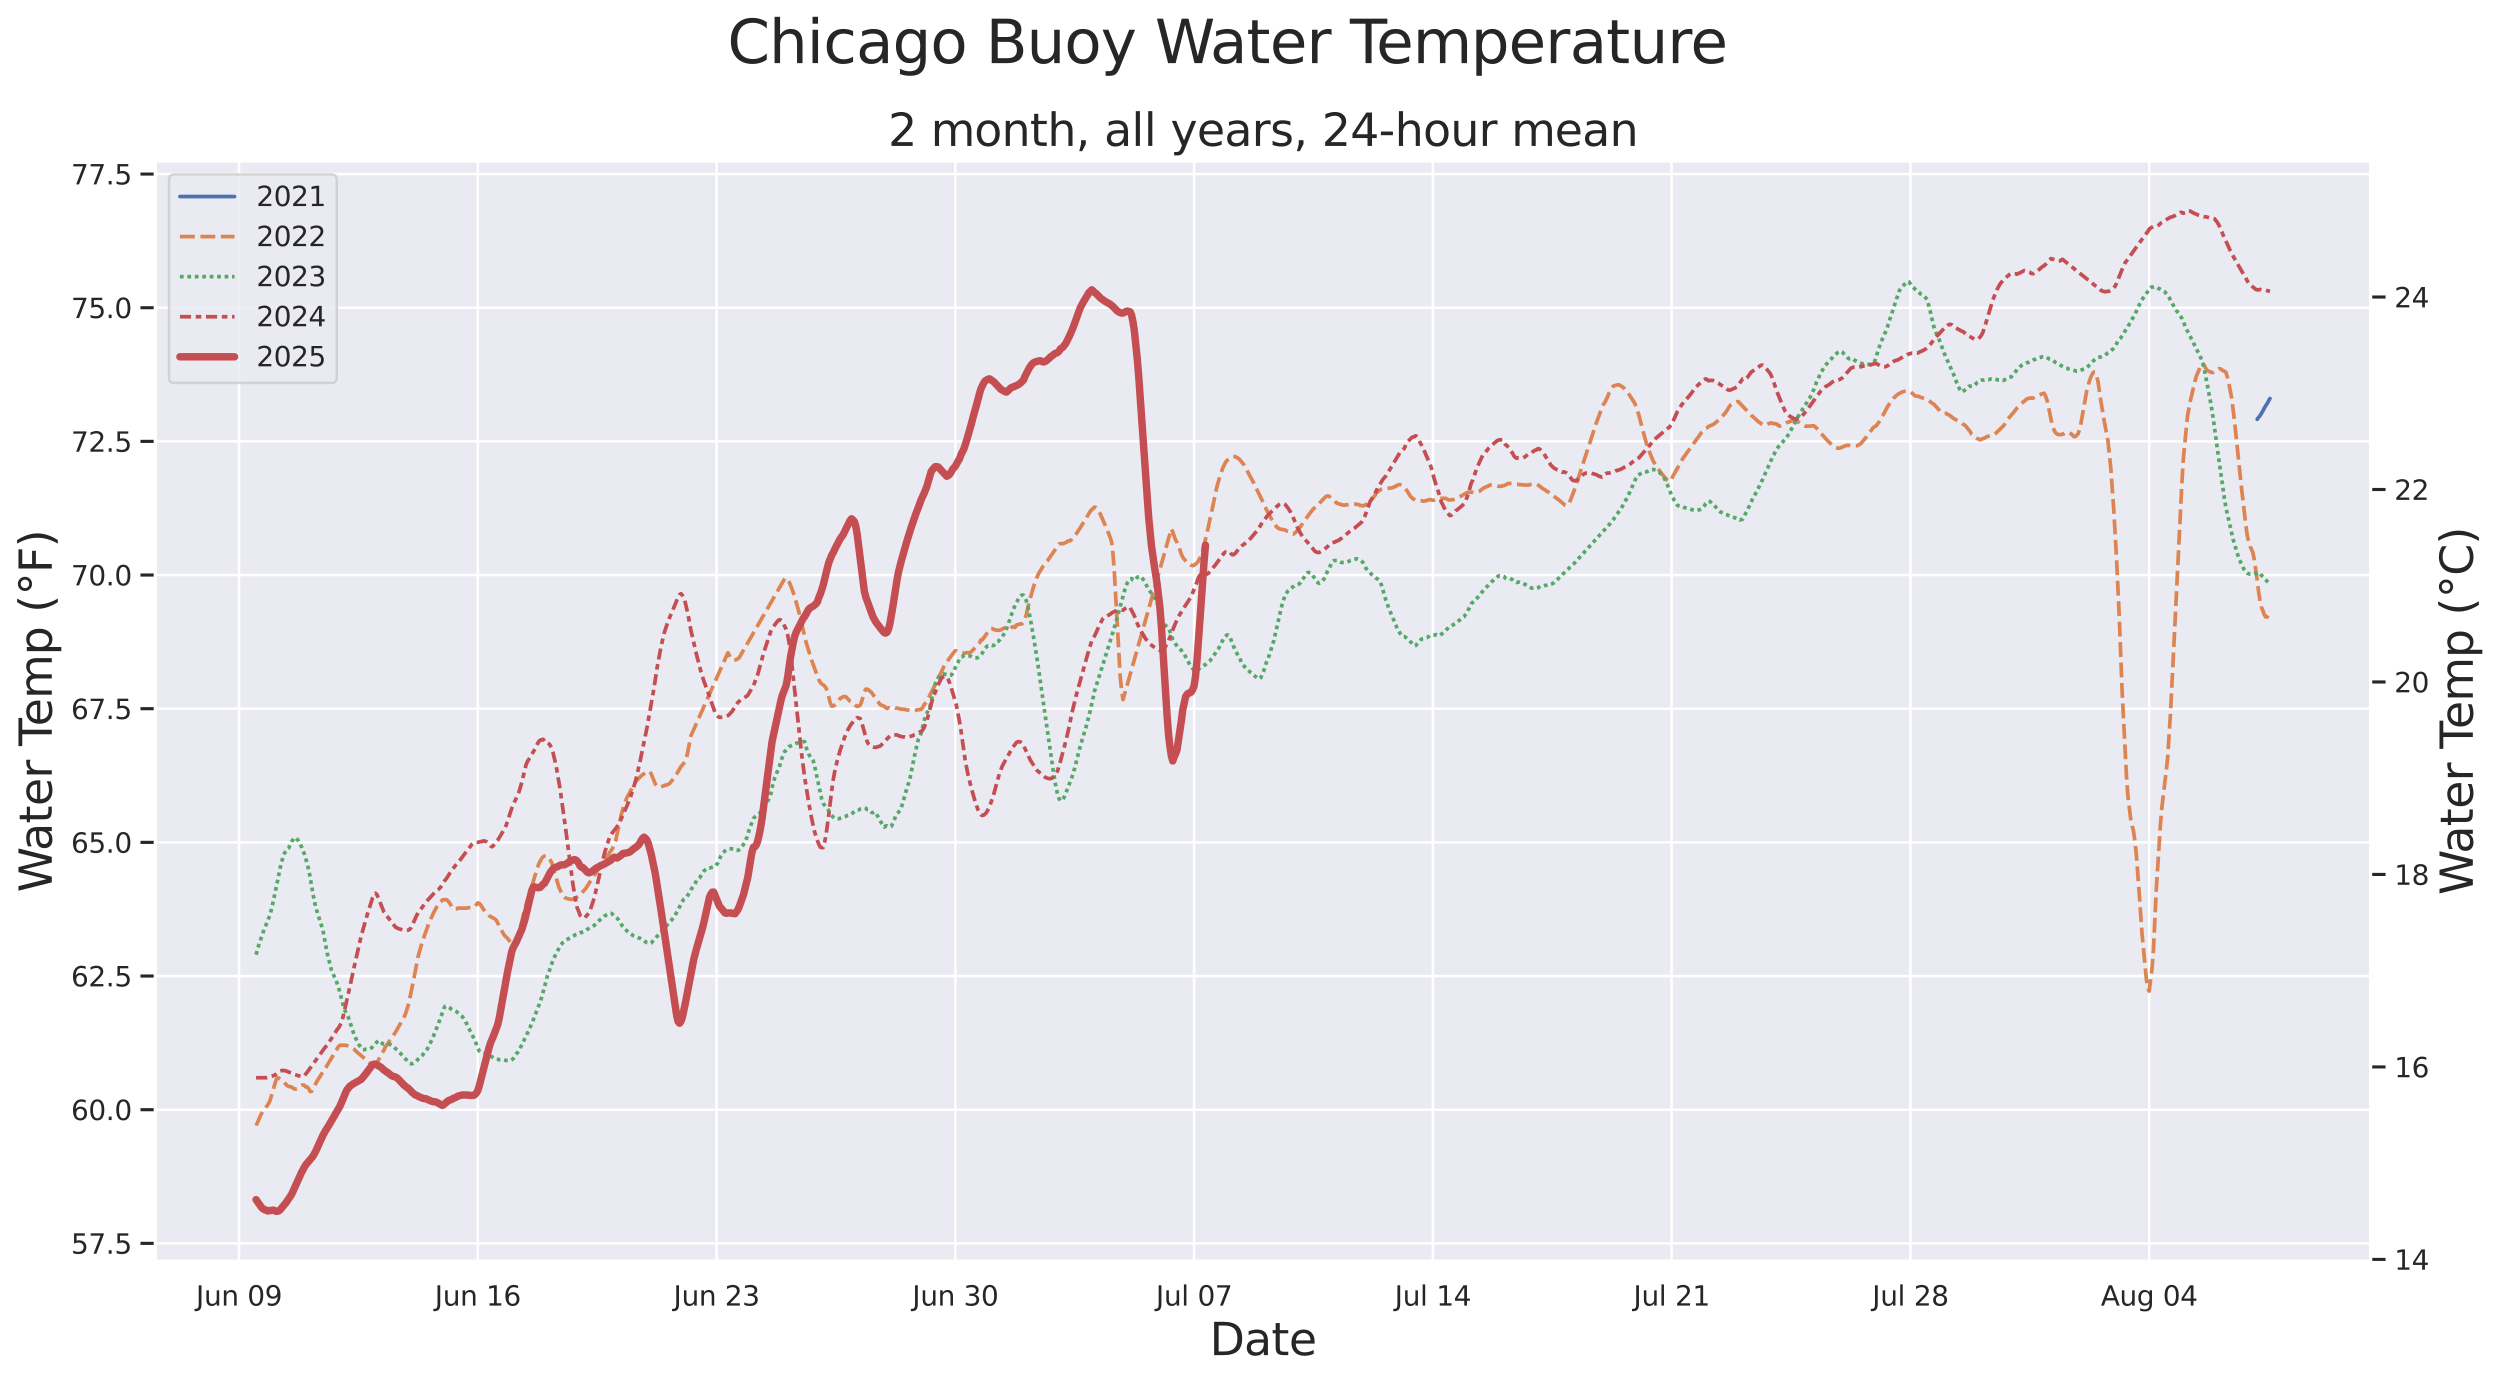 <?xml version="1.0" encoding="utf-8" standalone="no"?>
<!DOCTYPE svg PUBLIC "-//W3C//DTD SVG 1.1//EN"
  "http://www.w3.org/Graphics/SVG/1.1/DTD/svg11.dtd">
<svg xmlns:xlink="http://www.w3.org/1999/xlink" width="1007.531pt" height="557.087pt" viewBox="0 0 1007.531 557.087" xmlns="http://www.w3.org/2000/svg" version="1.1">
 <defs>
  <style type="text/css">*{stroke-linejoin: round; stroke-linecap: butt}</style>
 </defs>
 <g id="figure_1">
  <g id="patch_1">
   <path d="M 0 557.087 
L 1007.531 557.087 
L 1007.531 0 
L 0 0 
z
" style="fill: #ffffff"/>
  </g>
  <g id="axes_1">
   <g id="patch_2">
    <path d="M 62.613 508.32 
L 955.413 508.32 
L 955.413 64.8 
L 62.613 64.8 
z
" style="fill: #eaeaf2"/>
   </g>
   <g id="matplotlib.axis_1">
    <g id="xtick_1">
     <g id="line2d_1">
      <path d="M 96.321 508.32 
L 96.321 64.8 
" clip-path="url(#pbf68b19665)" style="fill: none; stroke: #ffffff; stroke-linecap: round"/>
     </g>
     <g id="text_1">
      <!-- Jun 09 -->
      <g style="fill: #262626" transform="translate(78.981 526.178) scale(0.11 -0.11)">
       <defs>
        <path id="DejaVuSans-4a" d="M 628 4666 
L 1259 4666 
L 1259 325 
Q 1259 -519 939 -900 
Q 619 -1281 -91 -1281 
L -331 -1281 
L -331 -750 
L -134 -750 
Q 284 -750 456 -515 
Q 628 -281 628 325 
L 628 4666 
z
" transform="scale(0.016)"/>
        <path id="DejaVuSans-75" d="M 544 1381 
L 544 3500 
L 1119 3500 
L 1119 1403 
Q 1119 906 1312 657 
Q 1506 409 1894 409 
Q 2359 409 2629 706 
Q 2900 1003 2900 1516 
L 2900 3500 
L 3475 3500 
L 3475 0 
L 2900 0 
L 2900 538 
Q 2691 219 2414 64 
Q 2138 -91 1772 -91 
Q 1169 -91 856 284 
Q 544 659 544 1381 
z
M 1991 3584 
L 1991 3584 
z
" transform="scale(0.016)"/>
        <path id="DejaVuSans-6e" d="M 3513 2113 
L 3513 0 
L 2938 0 
L 2938 2094 
Q 2938 2591 2744 2837 
Q 2550 3084 2163 3084 
Q 1697 3084 1428 2787 
Q 1159 2491 1159 1978 
L 1159 0 
L 581 0 
L 581 3500 
L 1159 3500 
L 1159 2956 
Q 1366 3272 1645 3428 
Q 1925 3584 2291 3584 
Q 2894 3584 3203 3211 
Q 3513 2838 3513 2113 
z
" transform="scale(0.016)"/>
        <path id="DejaVuSans-20" transform="scale(0.016)"/>
        <path id="DejaVuSans-30" d="M 2034 4250 
Q 1547 4250 1301 3770 
Q 1056 3291 1056 2328 
Q 1056 1369 1301 889 
Q 1547 409 2034 409 
Q 2525 409 2770 889 
Q 3016 1369 3016 2328 
Q 3016 3291 2770 3770 
Q 2525 4250 2034 4250 
z
M 2034 4750 
Q 2819 4750 3233 4129 
Q 3647 3509 3647 2328 
Q 3647 1150 3233 529 
Q 2819 -91 2034 -91 
Q 1250 -91 836 529 
Q 422 1150 422 2328 
Q 422 3509 836 4129 
Q 1250 4750 2034 4750 
z
" transform="scale(0.016)"/>
        <path id="DejaVuSans-39" d="M 703 97 
L 703 672 
Q 941 559 1184 500 
Q 1428 441 1663 441 
Q 2288 441 2617 861 
Q 2947 1281 2994 2138 
Q 2813 1869 2534 1725 
Q 2256 1581 1919 1581 
Q 1219 1581 811 2004 
Q 403 2428 403 3163 
Q 403 3881 828 4315 
Q 1253 4750 1959 4750 
Q 2769 4750 3195 4129 
Q 3622 3509 3622 2328 
Q 3622 1225 3098 567 
Q 2575 -91 1691 -91 
Q 1453 -91 1209 -44 
Q 966 3 703 97 
z
M 1959 2075 
Q 2384 2075 2632 2365 
Q 2881 2656 2881 3163 
Q 2881 3666 2632 3958 
Q 2384 4250 1959 4250 
Q 1534 4250 1286 3958 
Q 1038 3666 1038 3163 
Q 1038 2656 1286 2365 
Q 1534 2075 1959 2075 
z
" transform="scale(0.016)"/>
       </defs>
       <use xlink:href="#DejaVuSans-4a"/>
       <use xlink:href="#DejaVuSans-75" transform="translate(29.492 0)"/>
       <use xlink:href="#DejaVuSans-6e" transform="translate(92.871 0)"/>
       <use xlink:href="#DejaVuSans-20" transform="translate(156.25 0)"/>
       <use xlink:href="#DejaVuSans-30" transform="translate(188.037 0)"/>
       <use xlink:href="#DejaVuSans-39" transform="translate(251.66 0)"/>
      </g>
     </g>
    </g>
    <g id="xtick_2">
     <g id="line2d_2">
      <path d="M 192.549 508.32 
L 192.549 64.8 
" clip-path="url(#pbf68b19665)" style="fill: none; stroke: #ffffff; stroke-linecap: round"/>
     </g>
     <g id="text_2">
      <!-- Jun 16 -->
      <g style="fill: #262626" transform="translate(175.209 526.178) scale(0.11 -0.11)">
       <defs>
        <path id="DejaVuSans-31" d="M 794 531 
L 1825 531 
L 1825 4091 
L 703 3866 
L 703 4441 
L 1819 4666 
L 2450 4666 
L 2450 531 
L 3481 531 
L 3481 0 
L 794 0 
L 794 531 
z
" transform="scale(0.016)"/>
        <path id="DejaVuSans-36" d="M 2113 2584 
Q 1688 2584 1439 2293 
Q 1191 2003 1191 1497 
Q 1191 994 1439 701 
Q 1688 409 2113 409 
Q 2538 409 2786 701 
Q 3034 994 3034 1497 
Q 3034 2003 2786 2293 
Q 2538 2584 2113 2584 
z
M 3366 4563 
L 3366 3988 
Q 3128 4100 2886 4159 
Q 2644 4219 2406 4219 
Q 1781 4219 1451 3797 
Q 1122 3375 1075 2522 
Q 1259 2794 1537 2939 
Q 1816 3084 2150 3084 
Q 2853 3084 3261 2657 
Q 3669 2231 3669 1497 
Q 3669 778 3244 343 
Q 2819 -91 2113 -91 
Q 1303 -91 875 529 
Q 447 1150 447 2328 
Q 447 3434 972 4092 
Q 1497 4750 2381 4750 
Q 2619 4750 2861 4703 
Q 3103 4656 3366 4563 
z
" transform="scale(0.016)"/>
       </defs>
       <use xlink:href="#DejaVuSans-4a"/>
       <use xlink:href="#DejaVuSans-75" transform="translate(29.492 0)"/>
       <use xlink:href="#DejaVuSans-6e" transform="translate(92.871 0)"/>
       <use xlink:href="#DejaVuSans-20" transform="translate(156.25 0)"/>
       <use xlink:href="#DejaVuSans-31" transform="translate(188.037 0)"/>
       <use xlink:href="#DejaVuSans-36" transform="translate(251.66 0)"/>
      </g>
     </g>
    </g>
    <g id="xtick_3">
     <g id="line2d_3">
      <path d="M 288.777 508.32 
L 288.777 64.8 
" clip-path="url(#pbf68b19665)" style="fill: none; stroke: #ffffff; stroke-linecap: round"/>
     </g>
     <g id="text_3">
      <!-- Jun 23 -->
      <g style="fill: #262626" transform="translate(271.437 526.178) scale(0.11 -0.11)">
       <defs>
        <path id="DejaVuSans-32" d="M 1228 531 
L 3431 531 
L 3431 0 
L 469 0 
L 469 531 
Q 828 903 1448 1529 
Q 2069 2156 2228 2338 
Q 2531 2678 2651 2914 
Q 2772 3150 2772 3378 
Q 2772 3750 2511 3984 
Q 2250 4219 1831 4219 
Q 1534 4219 1204 4116 
Q 875 4013 500 3803 
L 500 4441 
Q 881 4594 1212 4672 
Q 1544 4750 1819 4750 
Q 2544 4750 2975 4387 
Q 3406 4025 3406 3419 
Q 3406 3131 3298 2873 
Q 3191 2616 2906 2266 
Q 2828 2175 2409 1742 
Q 1991 1309 1228 531 
z
" transform="scale(0.016)"/>
        <path id="DejaVuSans-33" d="M 2597 2516 
Q 3050 2419 3304 2112 
Q 3559 1806 3559 1356 
Q 3559 666 3084 287 
Q 2609 -91 1734 -91 
Q 1441 -91 1130 -33 
Q 819 25 488 141 
L 488 750 
Q 750 597 1062 519 
Q 1375 441 1716 441 
Q 2309 441 2620 675 
Q 2931 909 2931 1356 
Q 2931 1769 2642 2001 
Q 2353 2234 1838 2234 
L 1294 2234 
L 1294 2753 
L 1863 2753 
Q 2328 2753 2575 2939 
Q 2822 3125 2822 3475 
Q 2822 3834 2567 4026 
Q 2313 4219 1838 4219 
Q 1578 4219 1281 4162 
Q 984 4106 628 3988 
L 628 4550 
Q 988 4650 1302 4700 
Q 1616 4750 1894 4750 
Q 2613 4750 3031 4423 
Q 3450 4097 3450 3541 
Q 3450 3153 3228 2886 
Q 3006 2619 2597 2516 
z
" transform="scale(0.016)"/>
       </defs>
       <use xlink:href="#DejaVuSans-4a"/>
       <use xlink:href="#DejaVuSans-75" transform="translate(29.492 0)"/>
       <use xlink:href="#DejaVuSans-6e" transform="translate(92.871 0)"/>
       <use xlink:href="#DejaVuSans-20" transform="translate(156.25 0)"/>
       <use xlink:href="#DejaVuSans-32" transform="translate(188.037 0)"/>
       <use xlink:href="#DejaVuSans-33" transform="translate(251.66 0)"/>
      </g>
     </g>
    </g>
    <g id="xtick_4">
     <g id="line2d_4">
      <path d="M 385.005 508.32 
L 385.005 64.8 
" clip-path="url(#pbf68b19665)" style="fill: none; stroke: #ffffff; stroke-linecap: round"/>
     </g>
     <g id="text_4">
      <!-- Jun 30 -->
      <g style="fill: #262626" transform="translate(367.664 526.178) scale(0.11 -0.11)">
       <use xlink:href="#DejaVuSans-4a"/>
       <use xlink:href="#DejaVuSans-75" transform="translate(29.492 0)"/>
       <use xlink:href="#DejaVuSans-6e" transform="translate(92.871 0)"/>
       <use xlink:href="#DejaVuSans-20" transform="translate(156.25 0)"/>
       <use xlink:href="#DejaVuSans-33" transform="translate(188.037 0)"/>
       <use xlink:href="#DejaVuSans-30" transform="translate(251.66 0)"/>
      </g>
     </g>
    </g>
    <g id="xtick_5">
     <g id="line2d_5">
      <path d="M 481.233 508.32 
L 481.233 64.8 
" clip-path="url(#pbf68b19665)" style="fill: none; stroke: #ffffff; stroke-linecap: round"/>
     </g>
     <g id="text_5">
      <!-- Jul 07 -->
      <g style="fill: #262626" transform="translate(465.85 526.178) scale(0.11 -0.11)">
       <defs>
        <path id="DejaVuSans-6c" d="M 603 4863 
L 1178 4863 
L 1178 0 
L 603 0 
L 603 4863 
z
" transform="scale(0.016)"/>
        <path id="DejaVuSans-37" d="M 525 4666 
L 3525 4666 
L 3525 4397 
L 1831 0 
L 1172 0 
L 2766 4134 
L 525 4134 
L 525 4666 
z
" transform="scale(0.016)"/>
       </defs>
       <use xlink:href="#DejaVuSans-4a"/>
       <use xlink:href="#DejaVuSans-75" transform="translate(29.492 0)"/>
       <use xlink:href="#DejaVuSans-6c" transform="translate(92.871 0)"/>
       <use xlink:href="#DejaVuSans-20" transform="translate(120.654 0)"/>
       <use xlink:href="#DejaVuSans-30" transform="translate(152.441 0)"/>
       <use xlink:href="#DejaVuSans-37" transform="translate(216.064 0)"/>
      </g>
     </g>
    </g>
    <g id="xtick_6">
     <g id="line2d_6">
      <path d="M 577.461 508.32 
L 577.461 64.8 
" clip-path="url(#pbf68b19665)" style="fill: none; stroke: #ffffff; stroke-linecap: round"/>
     </g>
     <g id="text_6">
      <!-- Jul 14 -->
      <g style="fill: #262626" transform="translate(562.078 526.178) scale(0.11 -0.11)">
       <defs>
        <path id="DejaVuSans-34" d="M 2419 4116 
L 825 1625 
L 2419 1625 
L 2419 4116 
z
M 2253 4666 
L 3047 4666 
L 3047 1625 
L 3713 1625 
L 3713 1100 
L 3047 1100 
L 3047 0 
L 2419 0 
L 2419 1100 
L 313 1100 
L 313 1709 
L 2253 4666 
z
" transform="scale(0.016)"/>
       </defs>
       <use xlink:href="#DejaVuSans-4a"/>
       <use xlink:href="#DejaVuSans-75" transform="translate(29.492 0)"/>
       <use xlink:href="#DejaVuSans-6c" transform="translate(92.871 0)"/>
       <use xlink:href="#DejaVuSans-20" transform="translate(120.654 0)"/>
       <use xlink:href="#DejaVuSans-31" transform="translate(152.441 0)"/>
       <use xlink:href="#DejaVuSans-34" transform="translate(216.064 0)"/>
      </g>
     </g>
    </g>
    <g id="xtick_7">
     <g id="line2d_7">
      <path d="M 673.689 508.32 
L 673.689 64.8 
" clip-path="url(#pbf68b19665)" style="fill: none; stroke: #ffffff; stroke-linecap: round"/>
     </g>
     <g id="text_7">
      <!-- Jul 21 -->
      <g style="fill: #262626" transform="translate(658.306 526.178) scale(0.11 -0.11)">
       <use xlink:href="#DejaVuSans-4a"/>
       <use xlink:href="#DejaVuSans-75" transform="translate(29.492 0)"/>
       <use xlink:href="#DejaVuSans-6c" transform="translate(92.871 0)"/>
       <use xlink:href="#DejaVuSans-20" transform="translate(120.654 0)"/>
       <use xlink:href="#DejaVuSans-32" transform="translate(152.441 0)"/>
       <use xlink:href="#DejaVuSans-31" transform="translate(216.064 0)"/>
      </g>
     </g>
    </g>
    <g id="xtick_8">
     <g id="line2d_8">
      <path d="M 769.916 508.32 
L 769.916 64.8 
" clip-path="url(#pbf68b19665)" style="fill: none; stroke: #ffffff; stroke-linecap: round"/>
     </g>
     <g id="text_8">
      <!-- Jul 28 -->
      <g style="fill: #262626" transform="translate(754.534 526.178) scale(0.11 -0.11)">
       <defs>
        <path id="DejaVuSans-38" d="M 2034 2216 
Q 1584 2216 1326 1975 
Q 1069 1734 1069 1313 
Q 1069 891 1326 650 
Q 1584 409 2034 409 
Q 2484 409 2743 651 
Q 3003 894 3003 1313 
Q 3003 1734 2745 1975 
Q 2488 2216 2034 2216 
z
M 1403 2484 
Q 997 2584 770 2862 
Q 544 3141 544 3541 
Q 544 4100 942 4425 
Q 1341 4750 2034 4750 
Q 2731 4750 3128 4425 
Q 3525 4100 3525 3541 
Q 3525 3141 3298 2862 
Q 3072 2584 2669 2484 
Q 3125 2378 3379 2068 
Q 3634 1759 3634 1313 
Q 3634 634 3220 271 
Q 2806 -91 2034 -91 
Q 1263 -91 848 271 
Q 434 634 434 1313 
Q 434 1759 690 2068 
Q 947 2378 1403 2484 
z
M 1172 3481 
Q 1172 3119 1398 2916 
Q 1625 2713 2034 2713 
Q 2441 2713 2670 2916 
Q 2900 3119 2900 3481 
Q 2900 3844 2670 4047 
Q 2441 4250 2034 4250 
Q 1625 4250 1398 4047 
Q 1172 3844 1172 3481 
z
" transform="scale(0.016)"/>
       </defs>
       <use xlink:href="#DejaVuSans-4a"/>
       <use xlink:href="#DejaVuSans-75" transform="translate(29.492 0)"/>
       <use xlink:href="#DejaVuSans-6c" transform="translate(92.871 0)"/>
       <use xlink:href="#DejaVuSans-20" transform="translate(120.654 0)"/>
       <use xlink:href="#DejaVuSans-32" transform="translate(152.441 0)"/>
       <use xlink:href="#DejaVuSans-38" transform="translate(216.064 0)"/>
      </g>
     </g>
    </g>
    <g id="xtick_9">
     <g id="line2d_9">
      <path d="M 866.144 508.32 
L 866.144 64.8 
" clip-path="url(#pbf68b19665)" style="fill: none; stroke: #ffffff; stroke-linecap: round"/>
     </g>
     <g id="text_9">
      <!-- Aug 04 -->
      <g style="fill: #262626" transform="translate(846.658 526.178) scale(0.11 -0.11)">
       <defs>
        <path id="DejaVuSans-41" d="M 2188 4044 
L 1331 1722 
L 3047 1722 
L 2188 4044 
z
M 1831 4666 
L 2547 4666 
L 4325 0 
L 3669 0 
L 3244 1197 
L 1141 1197 
L 716 0 
L 50 0 
L 1831 4666 
z
" transform="scale(0.016)"/>
        <path id="DejaVuSans-67" d="M 2906 1791 
Q 2906 2416 2648 2759 
Q 2391 3103 1925 3103 
Q 1463 3103 1205 2759 
Q 947 2416 947 1791 
Q 947 1169 1205 825 
Q 1463 481 1925 481 
Q 2391 481 2648 825 
Q 2906 1169 2906 1791 
z
M 3481 434 
Q 3481 -459 3084 -895 
Q 2688 -1331 1869 -1331 
Q 1566 -1331 1297 -1286 
Q 1028 -1241 775 -1147 
L 775 -588 
Q 1028 -725 1275 -790 
Q 1522 -856 1778 -856 
Q 2344 -856 2625 -561 
Q 2906 -266 2906 331 
L 2906 616 
Q 2728 306 2450 153 
Q 2172 0 1784 0 
Q 1141 0 747 490 
Q 353 981 353 1791 
Q 353 2603 747 3093 
Q 1141 3584 1784 3584 
Q 2172 3584 2450 3431 
Q 2728 3278 2906 2969 
L 2906 3500 
L 3481 3500 
L 3481 434 
z
" transform="scale(0.016)"/>
       </defs>
       <use xlink:href="#DejaVuSans-41"/>
       <use xlink:href="#DejaVuSans-75" transform="translate(68.408 0)"/>
       <use xlink:href="#DejaVuSans-67" transform="translate(131.787 0)"/>
       <use xlink:href="#DejaVuSans-20" transform="translate(195.264 0)"/>
       <use xlink:href="#DejaVuSans-30" transform="translate(227.051 0)"/>
       <use xlink:href="#DejaVuSans-34" transform="translate(290.674 0)"/>
      </g>
     </g>
    </g>
    <g id="text_10">
     <!-- Date -->
     <g style="fill: #262626" transform="translate(487.501 546.143) scale(0.18 -0.18)">
      <defs>
       <path id="DejaVuSans-44" d="M 1259 4147 
L 1259 519 
L 2022 519 
Q 2988 519 3436 956 
Q 3884 1394 3884 2338 
Q 3884 3275 3436 3711 
Q 2988 4147 2022 4147 
L 1259 4147 
z
M 628 4666 
L 1925 4666 
Q 3281 4666 3915 4102 
Q 4550 3538 4550 2338 
Q 4550 1131 3912 565 
Q 3275 0 1925 0 
L 628 0 
L 628 4666 
z
" transform="scale(0.016)"/>
       <path id="DejaVuSans-61" d="M 2194 1759 
Q 1497 1759 1228 1600 
Q 959 1441 959 1056 
Q 959 750 1161 570 
Q 1363 391 1709 391 
Q 2188 391 2477 730 
Q 2766 1069 2766 1631 
L 2766 1759 
L 2194 1759 
z
M 3341 1997 
L 3341 0 
L 2766 0 
L 2766 531 
Q 2569 213 2275 61 
Q 1981 -91 1556 -91 
Q 1019 -91 701 211 
Q 384 513 384 1019 
Q 384 1609 779 1909 
Q 1175 2209 1959 2209 
L 2766 2209 
L 2766 2266 
Q 2766 2663 2505 2880 
Q 2244 3097 1772 3097 
Q 1472 3097 1187 3025 
Q 903 2953 641 2809 
L 641 3341 
Q 956 3463 1253 3523 
Q 1550 3584 1831 3584 
Q 2591 3584 2966 3190 
Q 3341 2797 3341 1997 
z
" transform="scale(0.016)"/>
       <path id="DejaVuSans-74" d="M 1172 4494 
L 1172 3500 
L 2356 3500 
L 2356 3053 
L 1172 3053 
L 1172 1153 
Q 1172 725 1289 603 
Q 1406 481 1766 481 
L 2356 481 
L 2356 0 
L 1766 0 
Q 1100 0 847 248 
Q 594 497 594 1153 
L 594 3053 
L 172 3053 
L 172 3500 
L 594 3500 
L 594 4494 
L 1172 4494 
z
" transform="scale(0.016)"/>
       <path id="DejaVuSans-65" d="M 3597 1894 
L 3597 1613 
L 953 1613 
Q 991 1019 1311 708 
Q 1631 397 2203 397 
Q 2534 397 2845 478 
Q 3156 559 3463 722 
L 3463 178 
Q 3153 47 2828 -22 
Q 2503 -91 2169 -91 
Q 1331 -91 842 396 
Q 353 884 353 1716 
Q 353 2575 817 3079 
Q 1281 3584 2069 3584 
Q 2775 3584 3186 3129 
Q 3597 2675 3597 1894 
z
M 3022 2063 
Q 3016 2534 2758 2815 
Q 2500 3097 2075 3097 
Q 1594 3097 1305 2825 
Q 1016 2553 972 2059 
L 3022 2063 
z
" transform="scale(0.016)"/>
      </defs>
      <use xlink:href="#DejaVuSans-44"/>
      <use xlink:href="#DejaVuSans-61" transform="translate(77.002 0)"/>
      <use xlink:href="#DejaVuSans-74" transform="translate(138.281 0)"/>
      <use xlink:href="#DejaVuSans-65" transform="translate(177.49 0)"/>
     </g>
    </g>
   </g>
   <g id="matplotlib.axis_2">
    <g id="ytick_1">
     <g id="line2d_10">
      <path d="M 62.613 501.088 
L 955.413 501.088 
" clip-path="url(#pbf68b19665)" style="fill: none; stroke: #ffffff; stroke-linecap: round"/>
     </g>
     <g id="line2d_11">
      <defs>
       <path id="mce55627c8c" d="M 0 0 
L -6 0 
" style="stroke: #262626; stroke-width: 1.25"/>
      </defs>
      <g>
       <use xlink:href="#mce55627c8c" x="62.613" y="501.088" style="fill: #262626; stroke: #262626; stroke-width: 1.25"/>
      </g>
     </g>
     <g id="text_11">
      <!-- 57.5 -->
      <g style="fill: #262626" transform="translate(28.621 505.267) scale(0.11 -0.11)">
       <defs>
        <path id="DejaVuSans-35" d="M 691 4666 
L 3169 4666 
L 3169 4134 
L 1269 4134 
L 1269 2991 
Q 1406 3038 1543 3061 
Q 1681 3084 1819 3084 
Q 2600 3084 3056 2656 
Q 3513 2228 3513 1497 
Q 3513 744 3044 326 
Q 2575 -91 1722 -91 
Q 1428 -91 1123 -41 
Q 819 9 494 109 
L 494 744 
Q 775 591 1075 516 
Q 1375 441 1709 441 
Q 2250 441 2565 725 
Q 2881 1009 2881 1497 
Q 2881 1984 2565 2268 
Q 2250 2553 1709 2553 
Q 1456 2553 1204 2497 
Q 953 2441 691 2322 
L 691 4666 
z
" transform="scale(0.016)"/>
        <path id="DejaVuSans-2e" d="M 684 794 
L 1344 794 
L 1344 0 
L 684 0 
L 684 794 
z
" transform="scale(0.016)"/>
       </defs>
       <use xlink:href="#DejaVuSans-35"/>
       <use xlink:href="#DejaVuSans-37" transform="translate(63.623 0)"/>
       <use xlink:href="#DejaVuSans-2e" transform="translate(127.246 0)"/>
       <use xlink:href="#DejaVuSans-35" transform="translate(159.033 0)"/>
      </g>
     </g>
    </g>
    <g id="ytick_2">
     <g id="line2d_12">
      <path d="M 62.613 447.221 
L 955.413 447.221 
" clip-path="url(#pbf68b19665)" style="fill: none; stroke: #ffffff; stroke-linecap: round"/>
     </g>
     <g id="line2d_13">
      <g>
       <use xlink:href="#mce55627c8c" x="62.613" y="447.221" style="fill: #262626; stroke: #262626; stroke-width: 1.25"/>
      </g>
     </g>
     <g id="text_12">
      <!-- 60.0 -->
      <g style="fill: #262626" transform="translate(28.621 451.4) scale(0.11 -0.11)">
       <use xlink:href="#DejaVuSans-36"/>
       <use xlink:href="#DejaVuSans-30" transform="translate(63.623 0)"/>
       <use xlink:href="#DejaVuSans-2e" transform="translate(127.246 0)"/>
       <use xlink:href="#DejaVuSans-30" transform="translate(159.033 0)"/>
      </g>
     </g>
    </g>
    <g id="ytick_3">
     <g id="line2d_14">
      <path d="M 62.613 393.353 
L 955.413 393.353 
" clip-path="url(#pbf68b19665)" style="fill: none; stroke: #ffffff; stroke-linecap: round"/>
     </g>
     <g id="line2d_15">
      <g>
       <use xlink:href="#mce55627c8c" x="62.613" y="393.353" style="fill: #262626; stroke: #262626; stroke-width: 1.25"/>
      </g>
     </g>
     <g id="text_13">
      <!-- 62.5 -->
      <g style="fill: #262626" transform="translate(28.621 397.532) scale(0.11 -0.11)">
       <use xlink:href="#DejaVuSans-36"/>
       <use xlink:href="#DejaVuSans-32" transform="translate(63.623 0)"/>
       <use xlink:href="#DejaVuSans-2e" transform="translate(127.246 0)"/>
       <use xlink:href="#DejaVuSans-35" transform="translate(159.033 0)"/>
      </g>
     </g>
    </g>
    <g id="ytick_4">
     <g id="line2d_16">
      <path d="M 62.613 339.485 
L 955.413 339.485 
" clip-path="url(#pbf68b19665)" style="fill: none; stroke: #ffffff; stroke-linecap: round"/>
     </g>
     <g id="line2d_17">
      <g>
       <use xlink:href="#mce55627c8c" x="62.613" y="339.485" style="fill: #262626; stroke: #262626; stroke-width: 1.25"/>
      </g>
     </g>
     <g id="text_14">
      <!-- 65.0 -->
      <g style="fill: #262626" transform="translate(28.621 343.664) scale(0.11 -0.11)">
       <use xlink:href="#DejaVuSans-36"/>
       <use xlink:href="#DejaVuSans-35" transform="translate(63.623 0)"/>
       <use xlink:href="#DejaVuSans-2e" transform="translate(127.246 0)"/>
       <use xlink:href="#DejaVuSans-30" transform="translate(159.033 0)"/>
      </g>
     </g>
    </g>
    <g id="ytick_5">
     <g id="line2d_18">
      <path d="M 62.613 285.617 
L 955.413 285.617 
" clip-path="url(#pbf68b19665)" style="fill: none; stroke: #ffffff; stroke-linecap: round"/>
     </g>
     <g id="line2d_19">
      <g>
       <use xlink:href="#mce55627c8c" x="62.613" y="285.617" style="fill: #262626; stroke: #262626; stroke-width: 1.25"/>
      </g>
     </g>
     <g id="text_15">
      <!-- 67.5 -->
      <g style="fill: #262626" transform="translate(28.621 289.796) scale(0.11 -0.11)">
       <use xlink:href="#DejaVuSans-36"/>
       <use xlink:href="#DejaVuSans-37" transform="translate(63.623 0)"/>
       <use xlink:href="#DejaVuSans-2e" transform="translate(127.246 0)"/>
       <use xlink:href="#DejaVuSans-35" transform="translate(159.033 0)"/>
      </g>
     </g>
    </g>
    <g id="ytick_6">
     <g id="line2d_20">
      <path d="M 62.613 231.75 
L 955.413 231.75 
" clip-path="url(#pbf68b19665)" style="fill: none; stroke: #ffffff; stroke-linecap: round"/>
     </g>
     <g id="line2d_21">
      <g>
       <use xlink:href="#mce55627c8c" x="62.613" y="231.75" style="fill: #262626; stroke: #262626; stroke-width: 1.25"/>
      </g>
     </g>
     <g id="text_16">
      <!-- 70.0 -->
      <g style="fill: #262626" transform="translate(28.621 235.929) scale(0.11 -0.11)">
       <use xlink:href="#DejaVuSans-37"/>
       <use xlink:href="#DejaVuSans-30" transform="translate(63.623 0)"/>
       <use xlink:href="#DejaVuSans-2e" transform="translate(127.246 0)"/>
       <use xlink:href="#DejaVuSans-30" transform="translate(159.033 0)"/>
      </g>
     </g>
    </g>
    <g id="ytick_7">
     <g id="line2d_22">
      <path d="M 62.613 177.882 
L 955.413 177.882 
" clip-path="url(#pbf68b19665)" style="fill: none; stroke: #ffffff; stroke-linecap: round"/>
     </g>
     <g id="line2d_23">
      <g>
       <use xlink:href="#mce55627c8c" x="62.613" y="177.882" style="fill: #262626; stroke: #262626; stroke-width: 1.25"/>
      </g>
     </g>
     <g id="text_17">
      <!-- 72.5 -->
      <g style="fill: #262626" transform="translate(28.621 182.061) scale(0.11 -0.11)">
       <use xlink:href="#DejaVuSans-37"/>
       <use xlink:href="#DejaVuSans-32" transform="translate(63.623 0)"/>
       <use xlink:href="#DejaVuSans-2e" transform="translate(127.246 0)"/>
       <use xlink:href="#DejaVuSans-35" transform="translate(159.033 0)"/>
      </g>
     </g>
    </g>
    <g id="ytick_8">
     <g id="line2d_24">
      <path d="M 62.613 124.014 
L 955.413 124.014 
" clip-path="url(#pbf68b19665)" style="fill: none; stroke: #ffffff; stroke-linecap: round"/>
     </g>
     <g id="line2d_25">
      <g>
       <use xlink:href="#mce55627c8c" x="62.613" y="124.014" style="fill: #262626; stroke: #262626; stroke-width: 1.25"/>
      </g>
     </g>
     <g id="text_18">
      <!-- 75.0 -->
      <g style="fill: #262626" transform="translate(28.621 128.193) scale(0.11 -0.11)">
       <use xlink:href="#DejaVuSans-37"/>
       <use xlink:href="#DejaVuSans-35" transform="translate(63.623 0)"/>
       <use xlink:href="#DejaVuSans-2e" transform="translate(127.246 0)"/>
       <use xlink:href="#DejaVuSans-30" transform="translate(159.033 0)"/>
      </g>
     </g>
    </g>
    <g id="ytick_9">
     <g id="line2d_26">
      <path d="M 62.613 70.146 
L 955.413 70.146 
" clip-path="url(#pbf68b19665)" style="fill: none; stroke: #ffffff; stroke-linecap: round"/>
     </g>
     <g id="line2d_27">
      <g>
       <use xlink:href="#mce55627c8c" x="62.613" y="70.146" style="fill: #262626; stroke: #262626; stroke-width: 1.25"/>
      </g>
     </g>
     <g id="text_19">
      <!-- 77.5 -->
      <g style="fill: #262626" transform="translate(28.621 74.326) scale(0.11 -0.11)">
       <use xlink:href="#DejaVuSans-37"/>
       <use xlink:href="#DejaVuSans-37" transform="translate(63.623 0)"/>
       <use xlink:href="#DejaVuSans-2e" transform="translate(127.246 0)"/>
       <use xlink:href="#DejaVuSans-35" transform="translate(159.033 0)"/>
      </g>
     </g>
    </g>
    <g id="text_20">
     <!-- Water Temp (°F) -->
     <g style="fill: #262626" transform="translate(20.877 359.571) rotate(-90) scale(0.18 -0.18)">
      <defs>
       <path id="DejaVuSans-57" d="M 213 4666 
L 850 4666 
L 1831 722 
L 2809 4666 
L 3519 4666 
L 4500 722 
L 5478 4666 
L 6119 4666 
L 4947 0 
L 4153 0 
L 3169 4050 
L 2175 0 
L 1381 0 
L 213 4666 
z
" transform="scale(0.016)"/>
       <path id="DejaVuSans-72" d="M 2631 2963 
Q 2534 3019 2420 3045 
Q 2306 3072 2169 3072 
Q 1681 3072 1420 2755 
Q 1159 2438 1159 1844 
L 1159 0 
L 581 0 
L 581 3500 
L 1159 3500 
L 1159 2956 
Q 1341 3275 1631 3429 
Q 1922 3584 2338 3584 
Q 2397 3584 2469 3576 
Q 2541 3569 2628 3553 
L 2631 2963 
z
" transform="scale(0.016)"/>
       <path id="DejaVuSans-54" d="M -19 4666 
L 3928 4666 
L 3928 4134 
L 2272 4134 
L 2272 0 
L 1638 0 
L 1638 4134 
L -19 4134 
L -19 4666 
z
" transform="scale(0.016)"/>
       <path id="DejaVuSans-6d" d="M 3328 2828 
Q 3544 3216 3844 3400 
Q 4144 3584 4550 3584 
Q 5097 3584 5394 3201 
Q 5691 2819 5691 2113 
L 5691 0 
L 5113 0 
L 5113 2094 
Q 5113 2597 4934 2840 
Q 4756 3084 4391 3084 
Q 3944 3084 3684 2787 
Q 3425 2491 3425 1978 
L 3425 0 
L 2847 0 
L 2847 2094 
Q 2847 2600 2669 2842 
Q 2491 3084 2119 3084 
Q 1678 3084 1418 2786 
Q 1159 2488 1159 1978 
L 1159 0 
L 581 0 
L 581 3500 
L 1159 3500 
L 1159 2956 
Q 1356 3278 1631 3431 
Q 1906 3584 2284 3584 
Q 2666 3584 2933 3390 
Q 3200 3197 3328 2828 
z
" transform="scale(0.016)"/>
       <path id="DejaVuSans-70" d="M 1159 525 
L 1159 -1331 
L 581 -1331 
L 581 3500 
L 1159 3500 
L 1159 2969 
Q 1341 3281 1617 3432 
Q 1894 3584 2278 3584 
Q 2916 3584 3314 3078 
Q 3713 2572 3713 1747 
Q 3713 922 3314 415 
Q 2916 -91 2278 -91 
Q 1894 -91 1617 61 
Q 1341 213 1159 525 
z
M 3116 1747 
Q 3116 2381 2855 2742 
Q 2594 3103 2138 3103 
Q 1681 3103 1420 2742 
Q 1159 2381 1159 1747 
Q 1159 1113 1420 752 
Q 1681 391 2138 391 
Q 2594 391 2855 752 
Q 3116 1113 3116 1747 
z
" transform="scale(0.016)"/>
       <path id="DejaVuSans-28" d="M 1984 4856 
Q 1566 4138 1362 3434 
Q 1159 2731 1159 2009 
Q 1159 1288 1364 580 
Q 1569 -128 1984 -844 
L 1484 -844 
Q 1016 -109 783 600 
Q 550 1309 550 2009 
Q 550 2706 781 3412 
Q 1013 4119 1484 4856 
L 1984 4856 
z
" transform="scale(0.016)"/>
       <path id="DejaVuSans-b0" d="M 1600 4347 
Q 1350 4347 1178 4173 
Q 1006 4000 1006 3750 
Q 1006 3503 1178 3333 
Q 1350 3163 1600 3163 
Q 1850 3163 2022 3333 
Q 2194 3503 2194 3750 
Q 2194 3997 2020 4172 
Q 1847 4347 1600 4347 
z
M 1600 4750 
Q 1800 4750 1984 4673 
Q 2169 4597 2303 4453 
Q 2447 4313 2519 4134 
Q 2591 3956 2591 3750 
Q 2591 3338 2302 3052 
Q 2013 2766 1594 2766 
Q 1172 2766 890 3047 
Q 609 3328 609 3750 
Q 609 4169 896 4459 
Q 1184 4750 1600 4750 
z
" transform="scale(0.016)"/>
       <path id="DejaVuSans-46" d="M 628 4666 
L 3309 4666 
L 3309 4134 
L 1259 4134 
L 1259 2759 
L 3109 2759 
L 3109 2228 
L 1259 2228 
L 1259 0 
L 628 0 
L 628 4666 
z
" transform="scale(0.016)"/>
       <path id="DejaVuSans-29" d="M 513 4856 
L 1013 4856 
Q 1481 4119 1714 3412 
Q 1947 2706 1947 2009 
Q 1947 1309 1714 600 
Q 1481 -109 1013 -844 
L 513 -844 
Q 928 -128 1133 580 
Q 1338 1288 1338 2009 
Q 1338 2731 1133 3434 
Q 928 4138 513 4856 
z
" transform="scale(0.016)"/>
      </defs>
      <use xlink:href="#DejaVuSans-57"/>
      <use xlink:href="#DejaVuSans-61" transform="translate(92.502 0)"/>
      <use xlink:href="#DejaVuSans-74" transform="translate(153.781 0)"/>
      <use xlink:href="#DejaVuSans-65" transform="translate(192.99 0)"/>
      <use xlink:href="#DejaVuSans-72" transform="translate(254.514 0)"/>
      <use xlink:href="#DejaVuSans-20" transform="translate(295.627 0)"/>
      <use xlink:href="#DejaVuSans-54" transform="translate(327.414 0)"/>
      <use xlink:href="#DejaVuSans-65" transform="translate(371.498 0)"/>
      <use xlink:href="#DejaVuSans-6d" transform="translate(433.021 0)"/>
      <use xlink:href="#DejaVuSans-70" transform="translate(530.434 0)"/>
      <use xlink:href="#DejaVuSans-20" transform="translate(593.91 0)"/>
      <use xlink:href="#DejaVuSans-28" transform="translate(625.697 0)"/>
      <use xlink:href="#DejaVuSans-b0" transform="translate(664.711 0)"/>
      <use xlink:href="#DejaVuSans-46" transform="translate(714.711 0)"/>
      <use xlink:href="#DejaVuSans-29" transform="translate(772.23 0)"/>
     </g>
    </g>
   </g>
   <g id="FillBetweenPolyCollection_1"/>
   <g id="FillBetweenPolyCollection_2"/>
   <g id="FillBetweenPolyCollection_3"/>
   <g id="FillBetweenPolyCollection_4"/>
   <g id="FillBetweenPolyCollection_5"/>
   <g id="line2d_28">
    <path d="M 909.676 168.994 
L 910.249 168.186 
L 910.821 167.539 
L 911.394 166.57 
L 911.967 165.6 
L 912.54 164.469 
L 913.113 163.499 
L 913.685 162.691 
L 914.258 161.56 
L 914.831 160.59 
" clip-path="url(#pbf68b19665)" style="fill: none; stroke: #4c72b0; stroke-width: 1.5; stroke-linecap: round"/>
   </g>
   <g id="line2d_29">
    <path d="M 103.195 453.577 
L 103.767 452.446 
L 104.913 449.698 
L 106.059 447.598 
L 107.204 446.143 
L 107.777 445.497 
L 108.35 444.527 
L 108.922 443.234 
L 111.214 435.316 
L 111.786 434.346 
L 112.359 434.508 
L 113.505 435.154 
L 115.796 437.578 
L 116.369 437.901 
L 116.941 437.901 
L 117.514 438.063 
L 118.087 438.548 
L 118.66 438.871 
L 119.233 438.871 
L 119.805 438.709 
L 120.378 438.386 
L 121.524 437.417 
L 122.097 437.255 
L 122.669 437.417 
L 123.242 438.063 
L 123.815 438.063 
L 124.388 438.709 
L 124.96 439.841 
L 125.533 439.841 
L 126.679 437.74 
L 127.824 435.639 
L 129.543 432.892 
L 131.261 430.306 
L 136.416 421.741 
L 136.989 421.256 
L 139.28 421.256 
L 139.853 421.418 
L 140.998 422.064 
L 141.571 422.226 
L 142.717 422.872 
L 143.862 424.004 
L 149.017 428.367 
L 149.59 428.69 
L 150.163 428.852 
L 150.736 428.852 
L 151.309 428.69 
L 152.454 427.397 
L 153.027 426.104 
L 154.745 423.196 
L 155.318 421.903 
L 159.328 416.085 
L 162.764 410.106 
L 163.337 408.813 
L 164.483 405.258 
L 165.628 400.086 
L 167.347 391.521 
L 168.492 385.542 
L 170.21 379.401 
L 173.074 371.482 
L 174.793 367.766 
L 176.511 364.534 
L 177.084 363.726 
L 177.657 363.402 
L 178.229 362.756 
L 178.802 362.594 
L 179.948 362.594 
L 180.521 363.079 
L 181.093 363.726 
L 182.239 365.665 
L 182.812 366.311 
L 183.957 366.311 
L 184.53 365.988 
L 187.967 365.988 
L 188.54 365.826 
L 190.258 365.826 
L 190.831 365.665 
L 191.404 365.342 
L 192.549 363.887 
L 193.122 364.049 
L 193.695 364.695 
L 194.84 366.473 
L 195.986 367.927 
L 196.559 368.412 
L 197.131 369.058 
L 199.423 370.351 
L 199.995 370.836 
L 202.859 376.331 
L 203.432 377.139 
L 204.005 377.623 
L 205.15 378.916 
L 206.296 380.855 
L 206.869 381.179 
L 207.442 380.694 
L 208.587 378.431 
L 210.305 371.321 
L 211.451 366.473 
L 213.169 360.817 
L 214.315 357.261 
L 216.606 349.666 
L 217.179 348.05 
L 218.324 345.949 
L 218.897 345.303 
L 219.47 344.98 
L 220.043 344.98 
L 220.616 345.141 
L 221.188 345.626 
L 222.334 347.565 
L 225.198 357.423 
L 226.343 360.009 
L 226.916 360.978 
L 227.489 361.625 
L 228.062 361.948 
L 229.78 362.433 
L 230.926 362.433 
L 231.498 362.271 
L 232.071 361.948 
L 234.362 360.009 
L 236.081 358.069 
L 237.799 355.322 
L 240.09 351.928 
L 241.809 349.181 
L 246.964 341.747 
L 248.109 338.839 
L 249.255 333.667 
L 250.4 328.334 
L 251.546 324.133 
L 252.692 321.385 
L 253.837 319.285 
L 254.983 317.184 
L 256.128 315.083 
L 258.419 312.659 
L 258.992 312.174 
L 260.138 311.528 
L 261.283 311.204 
L 261.856 310.881 
L 262.429 311.851 
L 264.147 316.053 
L 264.72 316.861 
L 265.293 317.184 
L 265.866 317.184 
L 267.584 316.699 
L 268.157 316.376 
L 268.729 316.376 
L 269.875 315.729 
L 271.593 313.629 
L 272.739 311.851 
L 274.457 308.942 
L 276.176 306.841 
L 276.748 305.064 
L 278.467 296.499 
L 293.359 263.047 
L 294.505 265.309 
L 295.078 265.794 
L 295.65 265.956 
L 296.223 265.956 
L 296.796 265.794 
L 297.369 265.471 
L 297.942 264.986 
L 316.271 233.15 
L 316.843 232.989 
L 317.416 233.473 
L 317.989 234.443 
L 319.135 237.19 
L 320.28 240.584 
L 321.999 246.725 
L 324.862 258.845 
L 327.154 266.279 
L 330.017 274.036 
L 330.59 275.005 
L 331.163 275.652 
L 331.736 275.975 
L 332.309 276.46 
L 332.881 277.268 
L 333.454 278.722 
L 334.6 283.247 
L 335.173 284.54 
L 335.745 284.54 
L 336.318 284.217 
L 336.891 283.732 
L 338.609 281.469 
L 339.755 280.823 
L 340.328 280.661 
L 340.9 280.823 
L 342.619 282.601 
L 343.192 282.762 
L 343.764 283.086 
L 344.337 283.894 
L 344.91 284.378 
L 345.483 284.702 
L 346.055 284.54 
L 346.628 284.217 
L 347.201 282.924 
L 348.347 278.884 
L 348.919 277.753 
L 349.492 277.753 
L 350.065 278.076 
L 351.211 279.045 
L 354.647 283.894 
L 355.22 284.217 
L 355.793 284.378 
L 356.366 284.702 
L 356.938 285.186 
L 357.511 285.51 
L 358.084 285.186 
L 358.657 285.348 
L 359.23 285.025 
L 360.375 285.025 
L 360.948 285.348 
L 361.521 285.348 
L 363.239 285.833 
L 364.385 285.833 
L 365.53 286.156 
L 366.103 286.156 
L 367.249 286.479 
L 368.394 286.479 
L 370.112 285.994 
L 370.685 285.994 
L 371.258 285.833 
L 371.831 285.186 
L 372.404 284.055 
L 373.549 282.601 
L 378.704 272.258 
L 380.423 268.541 
L 381.568 266.764 
L 384.432 262.885 
L 385.005 262.239 
L 385.578 262.4 
L 386.15 262.724 
L 386.723 262.885 
L 387.296 262.885 
L 388.442 263.208 
L 389.014 263.208 
L 389.587 263.047 
L 390.733 263.047 
L 391.305 262.724 
L 391.878 262.239 
L 393.597 260.299 
L 394.169 259.976 
L 394.742 259.168 
L 395.315 257.875 
L 395.888 257.875 
L 397.606 255.451 
L 398.179 254.32 
L 398.752 253.674 
L 399.324 253.351 
L 399.897 253.351 
L 400.47 253.674 
L 401.616 253.997 
L 402.761 253.997 
L 403.334 253.835 
L 404.48 253.189 
L 405.052 253.027 
L 405.625 253.027 
L 406.198 253.189 
L 407.343 253.189 
L 407.916 252.704 
L 408.489 252.543 
L 409.062 252.866 
L 409.635 251.896 
L 411.353 251.411 
L 411.926 251.411 
L 412.499 250.765 
L 413.071 249.472 
L 413.644 247.533 
L 414.79 242.523 
L 416.508 236.544 
L 417.654 233.15 
L 418.799 230.726 
L 420.518 227.979 
L 422.236 225.878 
L 425.673 220.868 
L 426.245 219.899 
L 426.818 219.252 
L 427.391 219.091 
L 428.537 219.091 
L 429.109 218.767 
L 429.682 218.606 
L 430.255 218.121 
L 431.4 217.798 
L 431.973 217.313 
L 433.692 215.212 
L 435.41 212.627 
L 439.419 206.001 
L 440.565 204.87 
L 441.138 204.385 
L 441.711 204.546 
L 442.283 205.031 
L 443.429 207.132 
L 446.293 213.758 
L 447.438 216.667 
L 448.011 218.606 
L 448.584 223.454 
L 449.157 231.696 
L 451.448 272.581 
L 452.021 278.237 
L 452.593 281.954 
L 472.068 213.111 
L 472.641 214.404 
L 473.787 217.636 
L 474.359 218.606 
L 474.932 219.899 
L 476.078 223.292 
L 476.65 224.585 
L 477.796 226.04 
L 478.369 226.848 
L 478.942 227.332 
L 479.514 227.494 
L 480.087 227.817 
L 480.66 227.979 
L 481.233 227.817 
L 482.378 226.848 
L 482.951 226.201 
L 484.097 223.777 
L 484.669 222 
L 486.388 215.051 
L 489.252 201.799 
L 490.397 196.305 
L 491.543 192.265 
L 492.688 188.871 
L 493.834 186.447 
L 494.407 185.639 
L 495.552 184.669 
L 496.698 184.023 
L 497.844 184.023 
L 498.989 184.669 
L 499.562 185.154 
L 501.28 187.255 
L 502.426 189.356 
L 504.144 192.588 
L 505.29 194.689 
L 506.435 197.113 
L 508.726 201.799 
L 510.445 205.516 
L 512.163 208.748 
L 513.881 211.495 
L 514.454 212.303 
L 515.027 212.788 
L 515.6 213.111 
L 516.745 213.435 
L 517.318 213.435 
L 517.891 213.596 
L 518.464 213.919 
L 519.609 214.243 
L 520.182 214.727 
L 520.755 215.051 
L 521.328 215.212 
L 522.473 214.243 
L 524.192 212.142 
L 525.337 210.364 
L 528.774 205.678 
L 530.492 203.9 
L 531.638 202.93 
L 533.929 200.506 
L 534.502 200.021 
L 535.075 199.86 
L 535.647 200.021 
L 536.793 200.991 
L 537.366 201.314 
L 538.511 202.607 
L 539.084 202.93 
L 541.375 203.577 
L 541.948 203.577 
L 542.521 203.415 
L 543.094 203.415 
L 543.666 203.254 
L 544.239 203.254 
L 544.812 203.092 
L 545.957 203.092 
L 546.53 203.254 
L 547.103 203.254 
L 547.676 203.415 
L 548.249 203.738 
L 548.821 203.738 
L 549.394 203.9 
L 549.967 203.577 
L 550.54 203.415 
L 551.113 203.092 
L 553.976 199.86 
L 554.549 198.89 
L 555.695 197.759 
L 556.84 197.113 
L 557.413 196.951 
L 559.132 196.951 
L 560.277 196.628 
L 560.85 196.628 
L 561.423 196.466 
L 561.995 196.143 
L 562.568 195.981 
L 563.141 195.497 
L 563.714 195.335 
L 564.287 195.335 
L 564.859 195.658 
L 565.432 196.143 
L 566.005 196.466 
L 567.15 197.921 
L 568.296 199.86 
L 569.442 200.991 
L 570.587 201.638 
L 571.16 201.799 
L 572.878 201.799 
L 573.451 201.961 
L 574.024 201.961 
L 576.315 201.314 
L 577.461 201.638 
L 578.033 201.476 
L 578.606 201.153 
L 579.179 200.991 
L 579.752 200.991 
L 580.325 200.829 
L 582.616 200.829 
L 583.761 201.476 
L 584.907 201.476 
L 585.48 201.314 
L 586.052 201.314 
L 586.625 201.153 
L 591.207 198.567 
L 591.78 198.405 
L 593.499 198.405 
L 594.071 198.567 
L 596.363 197.921 
L 597.508 196.951 
L 598.654 196.305 
L 599.226 196.143 
L 600.372 195.497 
L 602.09 195.497 
L 603.809 195.981 
L 604.954 195.981 
L 606.673 195.497 
L 607.818 194.85 
L 609.537 194.85 
L 610.682 195.173 
L 611.828 195.173 
L 612.401 195.335 
L 613.546 195.335 
L 614.119 195.497 
L 615.837 195.497 
L 617.556 195.012 
L 618.701 195.012 
L 619.274 195.173 
L 620.419 195.82 
L 621.565 196.789 
L 622.711 197.436 
L 623.283 197.921 
L 624.429 198.567 
L 625.575 199.537 
L 626.147 199.86 
L 627.293 200.829 
L 627.866 201.153 
L 630.73 203.577 
L 631.302 203.738 
L 631.875 203.415 
L 632.448 202.769 
L 634.739 196.789 
L 643.331 170.448 
L 645.622 164.307 
L 646.195 163.014 
L 646.768 162.206 
L 647.913 159.782 
L 648.486 158.328 
L 650.204 155.581 
L 651.923 155.096 
L 652.495 155.096 
L 653.641 155.742 
L 654.787 156.712 
L 655.932 158.005 
L 657.078 159.782 
L 658.223 161.56 
L 658.796 162.53 
L 659.369 163.822 
L 660.514 167.378 
L 662.806 176.104 
L 663.951 180.144 
L 666.242 185.8 
L 667.388 187.578 
L 668.533 189.356 
L 670.252 191.618 
L 671.97 193.557 
L 672.543 193.881 
L 673.116 193.881 
L 673.689 193.073 
L 674.261 191.78 
L 677.125 186.77 
L 678.271 184.669 
L 685.717 174.327 
L 687.435 172.549 
L 688.008 172.387 
L 688.581 171.903 
L 689.154 171.579 
L 689.726 171.418 
L 690.872 170.771 
L 692.018 169.802 
L 693.163 168.67 
L 693.736 168.186 
L 695.454 166.246 
L 697.173 163.499 
L 697.745 163.014 
L 699.464 162.045 
L 700.037 161.883 
L 700.609 161.883 
L 703.473 164.954 
L 704.619 165.923 
L 705.764 167.378 
L 707.483 168.832 
L 708.628 169.963 
L 709.201 170.286 
L 709.774 170.771 
L 710.92 171.418 
L 711.492 171.418 
L 712.638 170.771 
L 713.783 170.448 
L 714.929 170.771 
L 715.502 170.771 
L 716.075 170.933 
L 716.647 171.418 
L 717.22 171.741 
L 718.366 171.418 
L 718.939 170.933 
L 720.084 170.286 
L 721.23 169.963 
L 721.802 169.64 
L 722.375 169.478 
L 723.521 169.478 
L 724.666 170.125 
L 725.239 170.286 
L 725.812 170.61 
L 726.385 171.095 
L 727.53 171.741 
L 729.821 171.741 
L 730.394 171.579 
L 730.967 171.579 
L 732.113 172.549 
L 733.258 174.003 
L 737.268 178.367 
L 739.559 180.306 
L 740.704 180.629 
L 741.277 180.629 
L 741.85 180.467 
L 742.423 180.144 
L 742.995 179.983 
L 743.568 179.659 
L 744.141 179.498 
L 745.287 179.498 
L 745.859 179.659 
L 748.151 179.659 
L 748.723 179.498 
L 749.869 178.851 
L 752.16 176.104 
L 755.024 172.226 
L 756.17 171.579 
L 757.315 169.963 
L 758.461 167.862 
L 759.033 167.054 
L 760.752 163.822 
L 761.897 162.045 
L 763.043 160.59 
L 764.189 159.459 
L 764.761 158.974 
L 766.48 158.005 
L 767.625 157.681 
L 768.198 157.681 
L 768.771 157.843 
L 769.916 157.843 
L 771.062 158.813 
L 771.635 159.459 
L 772.208 159.621 
L 772.78 159.621 
L 773.353 159.782 
L 773.926 160.105 
L 776.217 160.752 
L 777.363 161.398 
L 778.508 162.368 
L 779.081 162.691 
L 779.654 163.176 
L 781.945 165.762 
L 783.09 166.408 
L 783.663 166.57 
L 784.236 166.57 
L 785.954 167.539 
L 787.1 168.509 
L 790.537 170.448 
L 791.109 170.933 
L 791.682 171.256 
L 792.255 171.741 
L 793.401 173.195 
L 793.973 173.842 
L 794.546 174.973 
L 796.264 176.427 
L 796.837 176.751 
L 797.41 176.912 
L 797.983 177.235 
L 798.556 177.074 
L 799.128 176.751 
L 799.701 176.589 
L 800.847 175.943 
L 801.992 175.619 
L 802.565 175.619 
L 803.138 175.458 
L 803.711 175.135 
L 804.283 174.65 
L 805.429 173.519 
L 806.002 173.034 
L 807.72 171.256 
L 808.293 169.963 
L 811.73 165.923 
L 812.875 164.469 
L 814.594 162.691 
L 816.885 160.752 
L 818.03 160.429 
L 819.176 160.429 
L 819.749 160.267 
L 821.467 159.297 
L 822.04 159.136 
L 822.613 158.813 
L 823.758 158.489 
L 824.331 159.459 
L 824.904 161.075 
L 825.477 163.499 
L 826.622 169.155 
L 827.195 171.579 
L 827.768 173.195 
L 828.34 174.327 
L 828.913 174.811 
L 829.486 175.135 
L 830.632 175.135 
L 831.777 174.811 
L 832.923 174.165 
L 833.496 174.165 
L 834.641 174.811 
L 835.214 175.296 
L 835.787 175.943 
L 836.359 175.943 
L 836.932 175.458 
L 837.505 174.811 
L 838.078 173.034 
L 838.651 170.61 
L 839.796 164.146 
L 840.942 157.681 
L 842.087 153.48 
L 842.66 151.864 
L 843.233 150.733 
L 843.806 149.924 
L 844.378 150.086 
L 844.951 151.379 
L 845.524 153.803 
L 846.67 161.56 
L 847.815 168.509 
L 849.534 177.72 
L 850.679 188.709 
L 851.825 204.708 
L 852.97 224.585 
L 854.116 249.149 
L 855.261 279.207 
L 856.98 312.497 
L 857.552 320.577 
L 858.698 330.112 
L 859.271 332.859 
L 859.844 334.96 
L 860.416 339.162 
L 860.989 344.656 
L 862.135 360.009 
L 863.28 376.492 
L 864.999 394.43 
L 865.571 398.309 
L 866.144 399.44 
L 867.29 390.39 
L 867.863 382.956 
L 869.008 358.393 
L 870.727 331.566 
L 871.299 325.102 
L 873.018 310.72 
L 873.59 305.387 
L 874.736 287.449 
L 876.454 252.866 
L 879.318 194.85 
L 879.891 185.154 
L 881.037 173.195 
L 881.609 167.539 
L 882.755 161.398 
L 885.046 151.864 
L 885.619 150.571 
L 886.765 147.662 
L 887.337 146.854 
L 887.91 146.692 
L 888.483 147.5 
L 889.056 148.632 
L 889.628 149.278 
L 890.774 149.924 
L 891.347 150.086 
L 891.92 150.086 
L 893.638 149.116 
L 894.211 148.632 
L 894.784 148.632 
L 895.356 148.955 
L 895.929 149.44 
L 896.502 149.601 
L 897.075 150.086 
L 897.647 151.864 
L 898.22 154.288 
L 899.366 160.267 
L 900.511 169.478 
L 903.375 196.951 
L 905.094 211.495 
L 905.666 215.859 
L 906.812 220.222 
L 907.385 221.353 
L 907.958 222.808 
L 908.53 225.716 
L 909.676 233.797 
L 910.249 238.483 
L 910.821 242.2 
L 911.394 244.786 
L 911.967 246.078 
L 912.54 247.694 
L 913.113 248.664 
L 913.685 248.664 
L 914.258 247.856 
L 914.831 245.917 
L 914.831 245.917 
" clip-path="url(#pbf68b19665)" style="fill: none; stroke-dasharray: 6,2.25; stroke-dashoffset: 0; stroke: #dd8452; stroke-width: 1.5"/>
   </g>
   <g id="line2d_30">
    <path d="M 103.195 384.734 
L 104.34 380.694 
L 106.059 375.684 
L 108.922 368.412 
L 110.068 363.564 
L 111.786 355.322 
L 112.932 349.666 
L 113.505 347.242 
L 114.65 343.848 
L 115.796 342.071 
L 116.369 341.747 
L 116.941 340.293 
L 117.514 339.162 
L 118.66 337.707 
L 119.233 337.546 
L 120.378 339 
L 121.524 341.263 
L 122.669 344.172 
L 123.815 348.05 
L 124.388 350.474 
L 124.96 353.383 
L 126.106 360.17 
L 127.252 365.665 
L 128.397 369.382 
L 129.543 372.937 
L 130.116 374.715 
L 131.834 384.088 
L 133.552 390.875 
L 134.125 392.329 
L 135.271 394.753 
L 136.416 397.824 
L 138.135 404.45 
L 138.707 406.712 
L 140.426 410.106 
L 142.144 415.277 
L 142.717 417.055 
L 144.435 420.771 
L 145.581 422.226 
L 146.154 423.034 
L 146.726 423.034 
L 147.299 422.872 
L 148.445 422.872 
L 149.017 422.711 
L 149.59 422.387 
L 150.163 421.903 
L 152.454 419.317 
L 153.027 419.64 
L 154.172 420.61 
L 154.745 420.771 
L 156.464 420.771 
L 157.609 421.095 
L 158.182 421.418 
L 159.328 422.549 
L 160.473 423.519 
L 165.055 428.528 
L 165.628 428.69 
L 166.201 428.69 
L 167.347 428.044 
L 169.065 426.266 
L 170.21 425.296 
L 171.929 423.196 
L 173.074 421.095 
L 174.22 418.671 
L 175.366 415.923 
L 177.657 409.944 
L 178.802 406.55 
L 179.375 405.581 
L 179.948 405.419 
L 181.093 406.066 
L 181.666 406.55 
L 182.812 407.197 
L 183.385 407.358 
L 183.957 407.682 
L 186.248 409.621 
L 187.394 411.237 
L 190.831 418.186 
L 191.976 420.771 
L 192.549 422.387 
L 193.122 423.519 
L 193.695 424.004 
L 194.267 424.327 
L 194.84 424.488 
L 195.413 424.488 
L 196.559 424.812 
L 197.131 425.296 
L 199.995 426.912 
L 200.568 426.912 
L 201.141 427.074 
L 202.859 427.074 
L 204.005 427.397 
L 205.723 427.397 
L 206.296 427.074 
L 206.869 426.589 
L 208.014 424.812 
L 208.587 424.165 
L 210.305 421.095 
L 211.451 418.671 
L 213.169 415.115 
L 214.888 411.075 
L 217.179 405.096 
L 218.324 401.864 
L 220.616 393.299 
L 221.188 391.844 
L 222.907 386.835 
L 224.052 384.411 
L 225.198 382.31 
L 225.771 381.179 
L 226.916 379.724 
L 227.489 379.239 
L 232.071 376.654 
L 232.644 376.492 
L 233.79 375.846 
L 234.362 375.846 
L 234.935 375.523 
L 235.508 375.361 
L 236.081 375.038 
L 236.654 374.553 
L 239.517 372.937 
L 241.236 371.159 
L 243.527 369.22 
L 245.245 368.25 
L 245.818 368.089 
L 246.391 368.089 
L 246.964 368.574 
L 247.536 369.22 
L 248.109 369.543 
L 248.682 370.028 
L 249.255 370.674 
L 250.973 373.422 
L 252.692 375.199 
L 253.837 376.169 
L 254.41 376.492 
L 254.983 376.977 
L 256.128 377.3 
L 257.274 377.947 
L 257.847 378.108 
L 259.565 379.078 
L 260.138 379.563 
L 260.711 379.886 
L 261.856 380.209 
L 262.429 380.047 
L 271.593 369.705 
L 273.312 366.634 
L 274.457 364.21 
L 275.603 362.271 
L 276.176 361.786 
L 276.748 361.463 
L 277.894 359.685 
L 278.467 358.554 
L 280.185 355.969 
L 280.758 354.837 
L 281.331 354.191 
L 281.904 353.868 
L 283.049 352.09 
L 283.622 351.12 
L 284.767 349.989 
L 285.34 349.828 
L 285.913 349.828 
L 288.204 349.181 
L 289.35 347.727 
L 290.495 344.98 
L 291.068 344.01 
L 292.214 342.879 
L 293.359 342.232 
L 293.932 342.071 
L 295.65 342.071 
L 296.796 342.717 
L 297.369 342.717 
L 297.942 342.394 
L 298.514 341.909 
L 300.233 339.485 
L 301.378 336.415 
L 301.951 334.314 
L 303.669 329.789 
L 304.815 328.658 
L 305.388 328.334 
L 306.533 327.365 
L 307.679 325.91 
L 308.252 325.102 
L 310.543 320.577 
L 311.116 317.507 
L 312.261 313.305 
L 312.834 311.851 
L 313.98 309.427 
L 315.125 305.548 
L 316.271 302.801 
L 316.843 302.316 
L 317.989 300.862 
L 318.562 300.7 
L 319.135 300.377 
L 319.707 300.215 
L 320.853 299.569 
L 321.999 299.246 
L 322.571 299.246 
L 323.717 298.923 
L 324.29 298.923 
L 324.862 301.185 
L 326.008 304.094 
L 326.581 305.064 
L 327.154 305.548 
L 327.726 306.518 
L 328.299 308.78 
L 331.163 322.032 
L 331.736 323.81 
L 333.454 325.91 
L 334.027 326.718 
L 334.6 327.85 
L 335.745 329.304 
L 336.318 329.789 
L 336.891 329.95 
L 338.036 329.95 
L 339.755 329.466 
L 340.328 329.142 
L 340.9 328.981 
L 341.473 328.658 
L 342.619 328.334 
L 343.192 328.011 
L 344.337 327.042 
L 345.483 326.395 
L 346.055 326.395 
L 346.628 326.072 
L 348.347 325.587 
L 348.919 325.749 
L 349.492 326.234 
L 350.065 326.234 
L 351.211 327.365 
L 351.783 327.526 
L 352.356 327.203 
L 352.929 327.526 
L 354.647 330.597 
L 355.793 332.698 
L 356.366 333.344 
L 356.938 332.859 
L 357.511 332.859 
L 358.084 333.183 
L 358.657 333.183 
L 359.23 333.021 
L 360.375 330.597 
L 360.948 328.819 
L 362.093 327.365 
L 363.239 325.426 
L 363.812 323.648 
L 364.957 319.446 
L 366.676 313.952 
L 368.967 302.64 
L 370.112 297.953 
L 370.685 296.822 
L 371.258 295.367 
L 372.976 288.418 
L 373.549 287.449 
L 374.122 286.156 
L 374.695 285.186 
L 375.84 280.338 
L 376.986 275.329 
L 377.559 274.036 
L 378.704 272.258 
L 379.277 271.773 
L 379.85 271.612 
L 380.423 271.612 
L 382.714 272.258 
L 383.287 272.097 
L 383.859 271.45 
L 384.432 270.48 
L 385.005 269.026 
L 386.15 266.764 
L 386.723 265.309 
L 387.296 264.824 
L 387.869 264.663 
L 388.442 264.178 
L 389.014 264.016 
L 390.16 264.34 
L 390.733 264.34 
L 391.305 264.501 
L 391.878 264.824 
L 393.024 265.148 
L 393.597 265.148 
L 394.169 264.986 
L 394.742 264.663 
L 395.888 263.208 
L 397.033 261.269 
L 397.606 260.623 
L 398.179 260.299 
L 398.752 260.299 
L 399.324 259.976 
L 399.897 260.138 
L 400.47 260.138 
L 401.616 258.683 
L 402.188 258.522 
L 402.761 258.037 
L 403.907 256.583 
L 405.052 254.805 
L 406.198 251.896 
L 407.916 246.886 
L 409.062 243.978 
L 410.78 240.745 
L 411.353 240.099 
L 411.926 239.776 
L 412.499 239.937 
L 413.071 240.907 
L 413.644 242.2 
L 414.217 244.301 
L 415.362 250.118 
L 416.508 256.583 
L 418.226 267.248 
L 420.518 283.409 
L 424.527 311.043 
L 425.673 317.83 
L 426.245 320.093 
L 426.818 321.87 
L 427.391 322.678 
L 427.964 322.678 
L 428.537 321.87 
L 429.109 320.739 
L 431.973 313.305 
L 433.119 309.588 
L 434.837 302.64 
L 436.556 296.66 
L 437.701 292.943 
L 439.419 286.318 
L 441.138 278.399 
L 445.72 263.855 
L 448.011 256.421 
L 449.157 252.704 
L 453.739 236.221 
L 454.312 234.928 
L 455.457 233.312 
L 456.03 233.15 
L 456.603 233.797 
L 457.176 233.958 
L 457.749 233.473 
L 458.321 232.665 
L 458.894 232.342 
L 459.467 232.181 
L 460.04 232.504 
L 461.185 234.281 
L 462.904 237.513 
L 465.768 241.554 
L 466.34 243.008 
L 467.486 246.886 
L 468.059 248.826 
L 469.204 251.411 
L 469.777 252.219 
L 470.35 252.543 
L 470.923 253.189 
L 471.495 254.482 
L 472.641 257.714 
L 473.214 258.845 
L 474.932 261.107 
L 476.078 262.077 
L 477.223 263.532 
L 479.514 267.895 
L 481.233 270.157 
L 481.806 270.48 
L 482.951 269.834 
L 484.097 268.703 
L 485.242 268.056 
L 485.815 267.895 
L 487.533 266.44 
L 490.97 261.592 
L 493.261 257.067 
L 494.407 255.936 
L 494.98 255.936 
L 495.552 256.421 
L 497.844 262.239 
L 499.562 265.148 
L 500.707 267.733 
L 502.999 270.157 
L 507.008 273.551 
L 507.581 273.551 
L 508.154 273.066 
L 509.299 270.319 
L 510.445 266.764 
L 511.018 265.632 
L 513.309 258.36 
L 515.6 248.341 
L 516.745 243.493 
L 517.891 239.937 
L 519.037 238.16 
L 520.182 237.029 
L 521.328 236.382 
L 521.9 235.897 
L 523.046 235.574 
L 523.619 235.251 
L 524.192 234.766 
L 524.764 233.635 
L 525.337 232.989 
L 526.483 231.211 
L 527.056 230.726 
L 527.628 230.726 
L 528.201 230.888 
L 528.774 231.373 
L 530.492 234.281 
L 531.065 234.766 
L 531.638 235.089 
L 532.211 234.766 
L 532.783 234.281 
L 533.356 233.635 
L 533.929 232.665 
L 535.075 230.08 
L 535.647 229.11 
L 536.793 226.524 
L 537.366 226.04 
L 537.938 225.878 
L 539.084 225.878 
L 540.23 226.524 
L 540.802 226.686 
L 541.948 226.686 
L 543.666 226.201 
L 544.239 225.878 
L 546.53 225.232 
L 547.103 225.232 
L 547.676 225.393 
L 548.249 225.716 
L 548.821 226.201 
L 549.394 226.848 
L 550.54 229.11 
L 552.831 231.534 
L 554.549 232.989 
L 555.122 233.312 
L 555.695 233.797 
L 556.268 234.605 
L 556.84 236.059 
L 558.559 242.038 
L 560.277 246.563 
L 561.995 250.603 
L 563.141 253.351 
L 564.859 256.259 
L 565.432 256.583 
L 566.005 256.583 
L 566.578 256.906 
L 567.723 257.875 
L 570.014 260.299 
L 570.587 260.138 
L 571.733 258.683 
L 572.878 257.552 
L 575.169 256.906 
L 575.742 256.583 
L 576.315 256.098 
L 576.888 255.936 
L 578.033 255.936 
L 578.606 255.775 
L 579.179 255.936 
L 579.752 256.259 
L 580.325 256.098 
L 582.616 254.159 
L 583.761 252.866 
L 586.625 251.25 
L 589.489 248.826 
L 590.062 248.502 
L 591.207 246.725 
L 592.353 244.624 
L 592.926 243.331 
L 594.071 242.2 
L 594.644 241.877 
L 595.79 240.422 
L 596.935 238.968 
L 600.945 234.605 
L 603.809 232.181 
L 604.382 232.019 
L 604.954 232.019 
L 606.1 232.342 
L 606.673 232.989 
L 607.245 233.15 
L 607.818 232.989 
L 608.391 232.989 
L 609.537 233.635 
L 610.109 234.12 
L 611.255 234.766 
L 611.828 234.605 
L 612.401 234.605 
L 613.546 234.928 
L 616.983 236.867 
L 617.556 237.029 
L 618.128 237.029 
L 618.701 237.19 
L 619.847 236.867 
L 620.992 236.221 
L 621.565 236.221 
L 622.711 235.897 
L 623.283 235.897 
L 623.856 235.736 
L 624.429 235.736 
L 625.002 235.413 
L 625.575 235.251 
L 626.147 234.928 
L 627.293 233.958 
L 629.584 231.534 
L 630.157 231.049 
L 631.302 229.918 
L 631.875 229.433 
L 633.021 228.302 
L 634.166 227.332 
L 635.312 226.04 
L 649.632 210.202 
L 653.641 204.385 
L 654.787 202.284 
L 655.932 200.345 
L 659.369 192.588 
L 659.942 191.618 
L 662.233 190.325 
L 662.806 190.164 
L 663.378 190.164 
L 663.951 190.002 
L 665.097 189.356 
L 665.67 189.194 
L 666.242 189.194 
L 667.388 189.517 
L 667.961 190.002 
L 669.106 190.648 
L 669.679 191.133 
L 670.825 192.911 
L 671.97 195.335 
L 673.689 199.698 
L 674.834 201.799 
L 675.98 203.577 
L 676.552 203.9 
L 677.125 204.062 
L 677.698 204.062 
L 678.271 204.223 
L 678.844 204.546 
L 682.853 205.678 
L 683.999 205.678 
L 685.144 205.354 
L 685.717 205.031 
L 686.29 204.546 
L 686.863 203.9 
L 687.435 202.93 
L 688.581 201.961 
L 689.154 202.122 
L 690.299 203.092 
L 693.163 206.162 
L 694.882 207.132 
L 696.027 207.455 
L 697.173 208.102 
L 700.609 209.071 
L 701.182 209.556 
L 702.328 209.233 
L 702.901 208.263 
L 703.473 206.97 
L 704.046 206.001 
L 706.337 200.991 
L 708.056 197.921 
L 710.347 193.234 
L 714.356 184.184 
L 714.929 183.215 
L 715.502 181.922 
L 716.647 180.144 
L 720.084 176.266 
L 722.375 172.226 
L 724.666 167.862 
L 727.53 163.176 
L 728.103 162.368 
L 728.676 161.237 
L 729.249 160.59 
L 730.967 157.035 
L 732.113 153.965 
L 733.831 150.248 
L 735.549 147.339 
L 739.559 142.976 
L 740.704 142.006 
L 741.277 141.683 
L 741.85 141.521 
L 742.423 141.844 
L 744.714 144.268 
L 745.287 144.592 
L 745.859 144.592 
L 746.432 144.43 
L 747.005 144.915 
L 749.296 146.208 
L 751.587 146.854 
L 753.878 146.854 
L 754.451 146.692 
L 755.024 146.208 
L 755.597 145.4 
L 757.888 138.289 
L 760.179 133.118 
L 765.334 117.442 
L 765.907 116.311 
L 768.198 113.887 
L 768.771 113.564 
L 769.344 113.564 
L 770.489 115.341 
L 771.062 115.826 
L 772.208 116.957 
L 772.78 117.281 
L 773.353 117.765 
L 773.926 118.412 
L 774.499 118.735 
L 775.071 118.897 
L 776.217 120.189 
L 776.79 121.159 
L 777.935 125.522 
L 779.081 130.694 
L 779.654 132.633 
L 780.227 134.087 
L 781.372 136.511 
L 783.663 142.652 
L 787.673 151.702 
L 788.818 154.934 
L 789.964 157.197 
L 790.537 158.005 
L 791.682 157.358 
L 792.255 156.873 
L 793.401 155.742 
L 793.973 155.581 
L 794.546 155.742 
L 795.119 155.742 
L 795.692 155.419 
L 796.837 154.126 
L 797.41 153.803 
L 797.983 153.318 
L 798.556 153.157 
L 799.701 153.157 
L 800.274 152.995 
L 801.42 152.995 
L 802.565 152.672 
L 803.711 152.672 
L 805.429 153.157 
L 806.575 153.157 
L 807.147 153.318 
L 807.72 153.157 
L 809.439 152.187 
L 810.584 151.864 
L 812.302 149.763 
L 812.875 148.955 
L 813.448 148.47 
L 814.594 147.339 
L 815.739 146.692 
L 816.312 146.531 
L 816.885 146.208 
L 817.458 146.046 
L 818.03 145.723 
L 818.603 145.561 
L 819.749 144.915 
L 820.321 144.753 
L 820.894 144.43 
L 823.185 143.784 
L 824.331 143.784 
L 826.049 144.753 
L 827.195 145.076 
L 828.34 146.046 
L 831.777 147.985 
L 832.923 148.308 
L 833.496 148.632 
L 836.932 149.601 
L 840.369 148.632 
L 841.515 147.662 
L 843.806 145.238 
L 844.378 144.915 
L 844.951 144.43 
L 845.524 144.107 
L 846.67 143.784 
L 847.242 143.46 
L 848.388 143.137 
L 849.534 142.168 
L 850.106 141.844 
L 851.825 140.39 
L 852.397 139.582 
L 853.543 137.481 
L 854.116 136.673 
L 854.689 136.188 
L 856.407 133.441 
L 857.552 131.663 
L 860.416 126.654 
L 862.708 121.644 
L 863.853 119.866 
L 866.717 115.988 
L 867.29 115.665 
L 867.863 115.665 
L 868.435 115.503 
L 869.581 116.149 
L 870.154 116.311 
L 872.445 117.604 
L 873.59 119.058 
L 874.163 119.866 
L 875.882 123.098 
L 877.027 125.038 
L 878.173 126.492 
L 879.318 128.27 
L 879.891 129.562 
L 881.037 132.471 
L 882.182 134.572 
L 886.765 143.784 
L 887.337 145.076 
L 887.91 147.016 
L 888.483 149.44 
L 890.774 161.398 
L 891.92 168.347 
L 894.211 185.154 
L 896.502 201.153 
L 897.075 204.546 
L 899.939 217.313 
L 902.23 224.908 
L 903.948 228.625 
L 904.521 229.756 
L 905.094 230.564 
L 905.666 231.049 
L 906.812 231.373 
L 907.385 231.373 
L 908.53 231.049 
L 909.103 231.049 
L 909.676 231.211 
L 910.249 230.888 
L 910.821 230.888 
L 911.394 231.857 
L 913.685 234.281 
L 914.258 234.766 
L 914.831 234.928 
L 914.831 234.928 
" clip-path="url(#pbf68b19665)" style="fill: none; stroke-dasharray: 1.5,1.5; stroke-dashoffset: 0; stroke: #55a868; stroke-width: 1.5"/>
   </g>
   <g id="line2d_31">
    <path d="M 103.195 434.346 
L 107.204 434.346 
L 110.641 433.377 
L 112.359 431.922 
L 112.932 431.599 
L 113.505 431.437 
L 114.65 431.437 
L 115.796 431.76 
L 116.369 432.084 
L 117.514 432.407 
L 118.66 433.053 
L 121.524 433.861 
L 122.097 433.861 
L 122.669 433.538 
L 123.815 432.084 
L 130.688 422.549 
L 131.834 421.095 
L 134.125 417.701 
L 135.843 414.954 
L 136.416 414.307 
L 137.562 412.206 
L 138.135 410.267 
L 140.426 400.248 
L 142.717 389.744 
L 144.435 382.148 
L 145.581 377.139 
L 147.872 369.058 
L 150.163 361.786 
L 150.736 360.655 
L 151.309 360.009 
L 151.881 360.493 
L 153.027 363.241 
L 154.745 367.604 
L 156.464 369.866 
L 157.609 371.321 
L 159.328 373.583 
L 160.473 374.23 
L 163.337 375.038 
L 163.91 374.876 
L 164.483 374.876 
L 165.055 374.553 
L 165.628 373.907 
L 166.774 371.482 
L 167.919 368.897 
L 169.065 367.119 
L 171.929 363.241 
L 175.938 358.877 
L 176.511 358.554 
L 177.084 358.069 
L 177.657 357.423 
L 179.375 354.676 
L 179.948 354.029 
L 181.666 351.282 
L 183.385 349.02 
L 185.676 346.272 
L 188.54 342.394 
L 189.685 340.939 
L 190.258 340.131 
L 190.831 339.647 
L 191.404 339.485 
L 192.549 339.485 
L 193.695 339.162 
L 194.267 339.162 
L 194.84 338.839 
L 195.986 339.162 
L 196.559 339.647 
L 197.704 340.939 
L 198.277 341.263 
L 198.85 340.778 
L 200.568 338.677 
L 203.432 333.829 
L 204.005 332.536 
L 206.296 325.587 
L 206.869 324.133 
L 208.587 320.577 
L 209.16 319.123 
L 210.305 315.245 
L 212.024 308.134 
L 212.597 306.841 
L 213.742 305.064 
L 216.033 301.023 
L 216.606 299.731 
L 217.179 298.761 
L 217.752 298.276 
L 218.897 297.953 
L 219.47 298.761 
L 220.043 298.599 
L 220.616 299.407 
L 221.188 299.731 
L 221.761 300.377 
L 222.907 303.448 
L 224.052 308.296 
L 225.771 318.315 
L 228.062 334.799 
L 230.926 356.615 
L 232.071 363.402 
L 232.644 365.988 
L 233.217 367.281 
L 233.79 368.897 
L 234.935 369.866 
L 235.508 370.028 
L 237.226 368.089 
L 237.799 366.958 
L 239.517 361.786 
L 243.527 344.172 
L 245.245 338.677 
L 245.818 337.223 
L 246.391 336.091 
L 247.536 334.637 
L 248.682 333.183 
L 249.255 332.051 
L 249.828 331.243 
L 253.837 322.032 
L 256.128 314.76 
L 257.847 307.326 
L 260.711 293.428 
L 263.574 277.268 
L 264.72 269.672 
L 266.438 260.461 
L 267.584 255.451 
L 268.729 251.896 
L 269.875 248.826 
L 271.593 244.786 
L 273.312 240.584 
L 273.885 239.614 
L 274.457 239.291 
L 275.03 239.937 
L 275.603 241.069 
L 276.176 242.846 
L 277.321 247.856 
L 278.467 254.159 
L 280.758 264.016 
L 282.476 270.642 
L 283.622 274.359 
L 284.767 277.429 
L 288.204 287.287 
L 288.777 288.257 
L 289.35 288.742 
L 289.923 289.065 
L 291.641 289.065 
L 292.786 288.742 
L 293.359 288.418 
L 293.932 287.934 
L 295.078 286.641 
L 296.796 283.894 
L 297.369 283.086 
L 297.942 282.601 
L 298.514 281.954 
L 300.805 280.661 
L 301.378 280.177 
L 303.669 276.298 
L 305.388 271.773 
L 306.533 267.572 
L 307.679 263.37 
L 310.543 254.643 
L 311.688 252.543 
L 313.407 250.28 
L 313.98 249.795 
L 314.552 249.795 
L 315.125 250.118 
L 316.843 253.674 
L 317.416 255.775 
L 317.989 258.845 
L 319.135 267.895 
L 323.144 304.579 
L 324.29 313.305 
L 326.008 323.971 
L 327.154 330.112 
L 328.299 335.283 
L 329.445 338.839 
L 330.017 340.293 
L 330.59 341.424 
L 331.163 341.586 
L 331.736 341.586 
L 332.309 339.485 
L 332.881 336.738 
L 334.027 328.173 
L 335.173 318.638 
L 335.745 314.598 
L 336.318 311.366 
L 337.464 306.356 
L 338.609 302.316 
L 340.328 297.307 
L 341.473 294.559 
L 342.619 292.459 
L 344.337 290.196 
L 344.91 289.873 
L 345.483 289.226 
L 346.628 289.55 
L 347.201 290.842 
L 348.347 295.044 
L 349.492 298.923 
L 350.065 299.892 
L 351.211 300.862 
L 352.356 301.185 
L 352.929 301.185 
L 354.647 300.7 
L 355.22 300.215 
L 358.084 297.145 
L 358.657 296.66 
L 359.23 296.337 
L 359.802 296.175 
L 361.521 296.175 
L 362.093 296.499 
L 363.812 296.983 
L 364.385 296.983 
L 364.957 297.145 
L 365.53 297.145 
L 367.821 296.499 
L 368.394 296.175 
L 368.967 296.014 
L 371.258 294.721 
L 371.831 294.236 
L 372.404 293.267 
L 373.549 290.358 
L 375.84 281.631 
L 378.131 275.975 
L 379.277 273.551 
L 379.85 272.905 
L 380.423 272.581 
L 380.995 272.581 
L 381.568 272.905 
L 382.141 273.874 
L 382.714 275.167 
L 385.005 282.601 
L 385.578 284.863 
L 386.723 291.004 
L 387.296 294.398 
L 389.014 306.68 
L 390.16 312.336 
L 391.305 317.022 
L 393.024 323.163 
L 394.169 326.395 
L 394.742 327.526 
L 395.315 328.334 
L 395.888 328.658 
L 396.461 328.496 
L 397.033 328.011 
L 397.606 327.365 
L 398.752 325.264 
L 400.47 320.093 
L 402.761 311.851 
L 403.907 308.78 
L 405.052 306.68 
L 406.771 303.609 
L 407.916 301.508 
L 409.635 299.246 
L 410.207 298.923 
L 410.78 298.923 
L 411.353 299.084 
L 411.926 299.569 
L 413.071 301.67 
L 414.79 305.387 
L 415.362 306.518 
L 416.508 308.296 
L 417.654 310.235 
L 421.09 313.144 
L 421.663 313.467 
L 422.809 313.79 
L 423.381 313.79 
L 423.954 313.629 
L 425.673 311.528 
L 426.245 310.558 
L 427.391 306.68 
L 429.682 298.115 
L 430.828 293.105 
L 431.973 287.449 
L 433.692 280.338 
L 438.274 263.855 
L 439.992 258.199 
L 440.565 257.067 
L 441.138 256.259 
L 443.429 251.25 
L 444.574 249.149 
L 447.438 247.533 
L 448.011 247.048 
L 449.157 246.402 
L 449.73 246.24 
L 450.302 245.917 
L 452.593 245.917 
L 453.166 245.432 
L 454.885 244.462 
L 455.457 244.947 
L 456.603 247.048 
L 457.749 249.472 
L 458.321 251.25 
L 459.467 253.674 
L 461.758 257.552 
L 464.049 259.976 
L 464.622 260.461 
L 465.768 261.107 
L 466.34 261.269 
L 466.913 261.754 
L 467.486 262.077 
L 468.059 262.239 
L 468.631 262.077 
L 469.204 261.431 
L 470.35 259.33 
L 471.495 256.906 
L 473.214 252.381 
L 474.932 248.502 
L 477.223 244.786 
L 478.942 242.2 
L 480.087 240.261 
L 481.233 237.513 
L 481.806 236.221 
L 482.951 232.827 
L 483.524 231.857 
L 484.097 231.534 
L 484.669 231.373 
L 485.242 231.373 
L 485.815 231.534 
L 486.388 231.373 
L 486.961 231.049 
L 489.825 227.656 
L 493.261 222.969 
L 493.834 222.484 
L 494.407 222.646 
L 495.552 222.323 
L 496.125 223.131 
L 496.698 223.616 
L 497.271 223.454 
L 497.844 222.969 
L 498.989 221.515 
L 499.562 220.707 
L 500.707 219.737 
L 501.28 219.414 
L 502.426 218.444 
L 502.999 218.121 
L 507.008 213.435 
L 508.726 210.526 
L 509.299 210.041 
L 510.445 208.263 
L 512.736 205.839 
L 513.309 205.354 
L 514.454 204.223 
L 515.6 203.254 
L 516.173 202.93 
L 516.745 202.769 
L 517.318 202.93 
L 517.891 203.254 
L 519.037 204.708 
L 520.182 206.486 
L 521.328 208.91 
L 522.473 211.819 
L 524.192 215.051 
L 525.337 216.828 
L 525.91 217.313 
L 528.774 220.707 
L 529.919 222.161 
L 530.492 222.484 
L 531.065 222.646 
L 531.638 222.646 
L 533.356 221.676 
L 535.647 219.737 
L 536.22 219.091 
L 536.793 218.767 
L 537.938 218.444 
L 538.511 218.121 
L 539.084 217.959 
L 539.657 217.636 
L 540.23 217.151 
L 540.802 216.828 
L 544.812 213.435 
L 545.957 212.788 
L 548.821 210.364 
L 549.394 209.556 
L 549.967 208.263 
L 552.258 201.961 
L 552.831 201.153 
L 553.404 200.021 
L 553.976 199.213 
L 555.122 196.789 
L 557.413 193.073 
L 558.559 191.78 
L 564.287 182.245 
L 564.859 181.922 
L 566.005 180.629 
L 566.578 179.175 
L 567.15 178.205 
L 568.869 176.427 
L 569.442 176.104 
L 570.014 175.943 
L 570.587 175.619 
L 571.16 176.266 
L 572.878 179.336 
L 574.024 181.76 
L 576.315 187.093 
L 576.888 188.709 
L 578.033 193.073 
L 579.179 196.789 
L 579.752 198.405 
L 580.897 202.446 
L 581.47 203.415 
L 582.043 204.708 
L 583.188 206.486 
L 584.334 207.778 
L 584.907 207.617 
L 586.625 205.839 
L 587.198 205.516 
L 589.489 203.577 
L 590.062 202.93 
L 590.635 201.961 
L 591.78 198.89 
L 592.926 194.689 
L 593.499 193.557 
L 595.217 188.548 
L 597.508 183.538 
L 598.081 183.053 
L 599.799 180.791 
L 600.372 180.306 
L 601.518 179.175 
L 603.236 177.72 
L 603.809 177.397 
L 604.382 177.235 
L 605.527 177.235 
L 606.673 179.175 
L 607.245 179.498 
L 608.391 180.952 
L 608.964 181.922 
L 609.537 182.568 
L 610.109 183.7 
L 610.682 184.346 
L 611.255 184.669 
L 611.828 184.508 
L 612.401 184.508 
L 612.973 184.669 
L 613.546 184.669 
L 614.692 184.023 
L 615.837 183.053 
L 616.41 183.053 
L 616.983 182.73 
L 618.128 181.76 
L 618.701 181.437 
L 619.274 181.276 
L 619.847 180.791 
L 620.419 180.952 
L 620.992 181.437 
L 622.138 182.73 
L 625.002 187.416 
L 626.147 188.548 
L 627.293 189.194 
L 627.866 189.356 
L 629.584 190.325 
L 630.157 190.164 
L 630.73 190.325 
L 631.302 190.648 
L 631.875 191.133 
L 633.021 192.588 
L 633.594 193.396 
L 634.166 193.719 
L 634.739 193.719 
L 635.312 193.557 
L 635.885 193.234 
L 637.03 192.265 
L 638.176 191.133 
L 638.749 190.81 
L 639.321 190.648 
L 641.04 190.648 
L 643.331 191.295 
L 644.476 191.941 
L 645.622 192.265 
L 646.195 191.78 
L 646.768 191.133 
L 647.34 190.81 
L 647.913 190.648 
L 648.486 190.648 
L 650.777 190.002 
L 651.35 189.679 
L 653.068 189.194 
L 657.078 186.932 
L 659.369 184.992 
L 659.942 184.831 
L 660.514 184.508 
L 665.097 179.175 
L 666.242 177.72 
L 667.388 176.589 
L 671.97 172.711 
L 672.543 172.387 
L 673.689 171.095 
L 675.98 165.923 
L 677.698 163.176 
L 681.135 159.136 
L 683.426 156.065 
L 684.571 154.934 
L 685.717 153.965 
L 686.29 153.318 
L 687.435 152.672 
L 688.008 152.995 
L 688.581 153.48 
L 689.154 153.318 
L 690.299 153.318 
L 691.445 153.965 
L 692.018 154.126 
L 692.59 154.449 
L 693.163 154.934 
L 694.882 155.904 
L 696.027 156.873 
L 696.6 157.197 
L 697.173 157.197 
L 697.745 157.035 
L 698.318 156.712 
L 698.891 156.55 
L 700.037 155.904 
L 702.328 152.672 
L 702.901 152.833 
L 703.473 152.833 
L 704.046 152.349 
L 705.764 149.924 
L 706.337 149.601 
L 707.483 148.632 
L 708.628 147.985 
L 709.201 147.5 
L 709.774 147.177 
L 710.347 147.177 
L 711.492 148.147 
L 713.211 150.248 
L 713.783 151.217 
L 714.929 154.288 
L 716.075 157.681 
L 718.366 163.338 
L 719.511 165.923 
L 721.23 167.701 
L 722.948 168.67 
L 723.521 168.832 
L 724.094 168.832 
L 725.239 168.509 
L 725.812 168.186 
L 728.103 165.438 
L 733.831 157.52 
L 734.976 156.389 
L 735.549 155.904 
L 737.268 154.934 
L 738.413 153.965 
L 739.559 153.318 
L 740.132 153.157 
L 740.704 153.157 
L 741.277 152.995 
L 742.423 152.349 
L 745.859 148.47 
L 746.432 148.147 
L 747.005 147.985 
L 749.296 147.985 
L 751.014 147.5 
L 752.16 147.5 
L 755.597 146.531 
L 756.17 146.531 
L 757.888 147.5 
L 759.033 147.824 
L 759.606 147.824 
L 760.179 147.662 
L 761.325 147.016 
L 762.47 146.046 
L 763.616 145.4 
L 764.761 145.076 
L 768.771 142.814 
L 770.489 142.329 
L 772.78 142.329 
L 773.926 141.683 
L 774.499 141.521 
L 776.217 140.552 
L 777.363 139.582 
L 779.654 136.511 
L 783.663 132.148 
L 784.809 131.179 
L 785.382 130.855 
L 785.954 130.694 
L 786.527 130.855 
L 787.673 131.825 
L 790.537 133.441 
L 791.109 133.603 
L 792.828 135.057 
L 795.692 136.673 
L 796.264 136.835 
L 796.837 136.835 
L 797.983 135.865 
L 798.556 135.057 
L 799.128 133.926 
L 800.274 130.371 
L 803.138 120.836 
L 804.856 116.634 
L 806.002 114.533 
L 807.147 113.079 
L 808.293 111.948 
L 810.011 110.493 
L 810.584 110.17 
L 811.157 110.332 
L 812.302 110.332 
L 812.875 110.493 
L 813.448 110.17 
L 814.021 110.008 
L 815.739 109.039 
L 816.312 109.2 
L 816.885 109.524 
L 817.458 109.524 
L 818.03 109.685 
L 818.603 110.17 
L 819.176 110.332 
L 819.749 110.17 
L 820.321 109.847 
L 823.185 107.423 
L 823.758 107.1 
L 824.331 106.615 
L 825.477 105.16 
L 826.622 104.191 
L 827.195 104.514 
L 827.768 104.514 
L 828.913 104.837 
L 829.486 105.16 
L 830.059 105.16 
L 831.204 104.514 
L 846.67 116.957 
L 847.242 117.281 
L 848.388 117.604 
L 848.961 117.442 
L 849.534 117.442 
L 850.106 117.281 
L 851.252 116.634 
L 851.825 116.149 
L 852.397 115.341 
L 852.97 114.21 
L 855.834 107.1 
L 856.407 105.968 
L 864.426 94.818 
L 865.571 93.363 
L 866.144 92.394 
L 866.717 91.909 
L 867.863 91.263 
L 869.008 91.263 
L 870.154 90.616 
L 870.727 89.97 
L 871.299 89.646 
L 871.872 89.162 
L 874.736 87.546 
L 875.882 87.222 
L 878.746 85.606 
L 879.318 85.606 
L 879.891 85.93 
L 881.037 85.606 
L 881.609 84.96 
L 882.182 84.96 
L 882.755 85.122 
L 884.473 86.091 
L 885.046 86.253 
L 885.619 86.576 
L 888.483 87.384 
L 889.056 87.384 
L 891.347 88.03 
L 891.92 88.03 
L 892.492 88.192 
L 893.638 89.646 
L 894.784 91.747 
L 895.929 94.656 
L 898.793 100.959 
L 900.511 104.191 
L 905.094 112.109 
L 906.239 114.21 
L 909.103 116.634 
L 909.676 116.796 
L 910.249 116.796 
L 910.821 116.634 
L 911.394 116.796 
L 912.54 116.796 
L 914.831 117.442 
L 914.831 117.442 
" clip-path="url(#pbf68b19665)" style="fill: none; stroke-dasharray: 4.5,1.875,2.25,1.875; stroke-dashoffset: 0; stroke: #c44e52; stroke-width: 1.5"/>
   </g>
   <g id="line2d_32">
    <path d="M 103.195 483.474 
L 105.486 486.706 
L 106.059 487.19 
L 106.631 487.514 
L 107.204 487.675 
L 107.777 487.998 
L 108.35 487.998 
L 108.922 487.837 
L 109.495 487.837 
L 110.068 487.675 
L 110.641 487.837 
L 111.214 488.16 
L 111.786 488.16 
L 112.359 487.998 
L 112.932 487.514 
L 115.223 484.766 
L 117.514 481.373 
L 121.524 472.484 
L 122.669 470.384 
L 123.242 469.414 
L 126.106 466.02 
L 127.252 463.92 
L 130.116 457.617 
L 131.261 455.516 
L 132.407 453.739 
L 136.989 445.82 
L 138.707 441.78 
L 139.28 440.325 
L 139.853 439.194 
L 140.998 437.74 
L 141.571 437.417 
L 142.144 436.932 
L 145.581 434.993 
L 147.299 432.892 
L 149.59 429.821 
L 150.163 429.175 
L 150.736 428.852 
L 151.309 428.852 
L 153.6 430.144 
L 154.745 431.276 
L 155.318 431.599 
L 155.891 432.084 
L 156.464 432.407 
L 157.609 433.377 
L 158.182 433.7 
L 159.328 434.023 
L 159.9 434.346 
L 160.473 434.831 
L 162.764 437.255 
L 163.91 438.225 
L 164.483 438.548 
L 166.201 440.325 
L 167.347 441.295 
L 167.919 441.457 
L 169.065 442.103 
L 169.638 442.265 
L 170.21 442.588 
L 170.783 442.749 
L 171.356 442.749 
L 171.929 442.911 
L 172.502 443.234 
L 173.074 443.396 
L 173.647 443.719 
L 174.793 444.042 
L 175.366 444.042 
L 175.938 444.204 
L 178.229 445.497 
L 178.802 445.174 
L 180.521 443.719 
L 181.093 443.396 
L 181.666 443.234 
L 182.812 442.588 
L 183.385 442.426 
L 184.53 441.78 
L 186.248 441.295 
L 188.54 441.295 
L 189.112 441.457 
L 190.831 441.457 
L 191.404 441.133 
L 191.976 440.487 
L 192.549 439.517 
L 193.122 437.74 
L 197.131 422.064 
L 197.704 420.287 
L 198.85 417.539 
L 200.568 413.015 
L 201.141 410.59 
L 204.578 391.521 
L 206.296 383.28 
L 206.869 381.825 
L 208.014 379.724 
L 210.305 374.553 
L 211.451 370.836 
L 212.597 366.15 
L 214.315 358.877 
L 214.888 357.585 
L 215.46 357.423 
L 216.606 357.746 
L 217.179 357.746 
L 217.752 357.585 
L 218.897 356.292 
L 219.47 355.969 
L 221.761 351.605 
L 222.907 350.151 
L 223.479 349.666 
L 224.625 349.343 
L 225.771 348.696 
L 226.343 348.535 
L 227.489 348.535 
L 228.635 347.888 
L 229.207 347.404 
L 230.353 346.757 
L 231.498 346.434 
L 232.071 346.596 
L 232.644 347.08 
L 233.217 347.888 
L 233.79 349.02 
L 234.362 349.504 
L 234.935 349.666 
L 236.654 351.444 
L 237.226 351.767 
L 237.799 351.605 
L 238.945 350.959 
L 240.09 349.989 
L 242.381 348.696 
L 242.954 348.535 
L 245.818 346.919 
L 246.391 346.434 
L 246.964 345.788 
L 247.536 345.464 
L 248.682 345.788 
L 249.255 345.464 
L 249.828 344.98 
L 250.4 344.656 
L 250.973 344.01 
L 251.546 343.848 
L 252.119 343.848 
L 253.837 343.364 
L 255.555 341.909 
L 256.128 341.586 
L 257.274 340.616 
L 257.847 339.808 
L 258.419 338.677 
L 258.992 337.869 
L 259.565 337.384 
L 260.138 337.869 
L 260.711 338.515 
L 261.283 339.97 
L 262.429 344.172 
L 264.147 352.413 
L 266.438 367.119 
L 272.739 409.459 
L 273.312 411.722 
L 273.885 412.368 
L 274.457 411.56 
L 275.03 409.782 
L 276.176 404.45 
L 279.612 386.512 
L 280.758 382.148 
L 283.049 374.23 
L 283.622 371.967 
L 285.34 364.21 
L 285.913 361.625 
L 286.486 360.332 
L 287.059 359.524 
L 287.631 359.524 
L 289.923 365.18 
L 292.214 367.927 
L 292.786 368.089 
L 293.359 367.927 
L 294.505 367.927 
L 295.078 368.089 
L 295.65 368.089 
L 296.223 368.25 
L 297.369 366.634 
L 297.942 365.342 
L 299.66 360.493 
L 301.378 353.545 
L 302.524 346.434 
L 303.097 343.202 
L 303.669 341.424 
L 304.242 341.263 
L 304.815 340.455 
L 305.388 338.839 
L 305.961 336.415 
L 306.533 333.506 
L 307.106 329.95 
L 311.116 299.084 
L 312.261 293.751 
L 314.552 283.086 
L 315.125 280.661 
L 316.843 276.137 
L 317.416 273.066 
L 318.562 264.986 
L 319.707 258.845 
L 320.28 256.421 
L 320.853 254.805 
L 323.717 249.149 
L 324.29 248.502 
L 325.435 246.402 
L 326.008 245.432 
L 326.581 244.947 
L 327.726 244.301 
L 328.872 243.331 
L 329.445 242.523 
L 330.017 240.745 
L 330.59 239.453 
L 331.736 235.897 
L 333.454 228.787 
L 334.027 226.686 
L 335.173 223.777 
L 335.745 222.808 
L 336.891 220.383 
L 338.609 217.151 
L 339.755 215.535 
L 342.619 209.718 
L 343.192 209.071 
L 343.764 209.556 
L 344.337 210.202 
L 344.91 212.142 
L 345.483 215.535 
L 348.347 238.321 
L 348.919 240.584 
L 351.783 248.502 
L 352.929 250.603 
L 355.22 253.674 
L 356.366 254.967 
L 356.938 255.128 
L 357.511 254.805 
L 358.084 253.512 
L 358.657 251.25 
L 359.802 244.624 
L 361.521 233.635 
L 362.093 230.564 
L 363.239 226.04 
L 365.53 217.959 
L 367.249 212.465 
L 368.967 207.455 
L 370.685 202.93 
L 371.258 201.314 
L 372.404 198.89 
L 373.549 195.981 
L 375.268 190.002 
L 376.413 188.548 
L 376.986 188.063 
L 377.559 188.063 
L 378.131 188.224 
L 381.568 191.941 
L 382.141 191.618 
L 382.714 191.133 
L 383.287 190.325 
L 383.859 189.194 
L 385.005 187.901 
L 386.15 185.8 
L 386.723 184.831 
L 387.296 183.215 
L 388.442 180.952 
L 389.587 177.397 
L 391.305 171.418 
L 392.451 167.054 
L 393.597 163.014 
L 394.742 158.651 
L 395.315 156.712 
L 396.461 154.288 
L 397.033 153.48 
L 398.179 152.833 
L 398.752 152.672 
L 399.324 152.995 
L 399.897 153.48 
L 400.47 153.803 
L 403.334 156.873 
L 405.052 157.843 
L 405.625 158.005 
L 406.198 157.52 
L 407.343 156.389 
L 407.916 156.065 
L 408.489 155.904 
L 409.062 155.581 
L 409.635 155.419 
L 410.78 154.773 
L 411.353 154.288 
L 412.499 153.157 
L 413.071 151.702 
L 414.79 148.308 
L 415.935 146.692 
L 416.508 146.208 
L 417.081 145.884 
L 418.799 145.4 
L 419.372 145.4 
L 419.945 145.723 
L 420.518 145.884 
L 421.09 145.723 
L 421.663 145.4 
L 422.809 144.43 
L 423.381 143.784 
L 423.954 143.46 
L 425.1 142.491 
L 425.673 142.329 
L 426.245 142.006 
L 426.818 141.521 
L 427.391 140.552 
L 427.964 140.228 
L 428.537 139.743 
L 429.682 138.127 
L 431.4 134.572 
L 432.546 131.825 
L 435.41 123.906 
L 436.556 121.806 
L 438.847 117.927 
L 439.992 116.796 
L 440.565 117.281 
L 441.138 117.927 
L 441.711 118.25 
L 443.429 120.028 
L 444.002 120.513 
L 444.574 120.836 
L 445.147 121.321 
L 447.438 122.614 
L 448.584 123.583 
L 450.302 125.361 
L 451.448 126.007 
L 452.021 126.169 
L 452.593 126.169 
L 453.739 125.522 
L 454.312 125.361 
L 455.457 125.684 
L 456.03 126.977 
L 456.603 129.724 
L 457.176 133.441 
L 458.321 144.592 
L 458.894 151.379 
L 462.904 208.263 
L 464.049 219.899 
L 465.195 227.979 
L 466.34 235.413 
L 467.486 245.109 
L 468.059 252.543 
L 470.35 288.418 
L 470.923 295.852 
L 471.495 300.862 
L 472.068 304.579 
L 472.641 306.68 
L 473.214 304.902 
L 473.787 303.771 
L 474.359 302.155 
L 476.078 290.681 
L 476.65 286.156 
L 477.796 280.823 
L 478.369 279.853 
L 478.942 279.369 
L 479.514 279.207 
L 480.087 278.884 
L 480.66 277.914 
L 481.233 276.46 
L 481.806 272.581 
L 482.378 266.44 
L 483.524 250.765 
L 485.242 226.524 
L 485.815 219.737 
L 485.815 219.737 
" clip-path="url(#pbf68b19665)" style="fill: none; stroke: #c44e52; stroke-width: 3; stroke-linecap: round"/>
   </g>
   <g id="line2d_33"/>
   <g id="line2d_34"/>
   <g id="line2d_35"/>
   <g id="line2d_36"/>
   <g id="line2d_37"/>
   <g id="patch_3">
    <path d="M 62.613 508.32 
L 62.613 64.8 
" style="fill: none; stroke: #ffffff; stroke-width: 1.25; stroke-linejoin: miter; stroke-linecap: square"/>
   </g>
   <g id="patch_4">
    <path d="M 955.413 508.32 
L 955.413 64.8 
" style="fill: none; stroke: #ffffff; stroke-width: 1.25; stroke-linejoin: miter; stroke-linecap: square"/>
   </g>
   <g id="patch_5">
    <path d="M 62.613 508.32 
L 955.413 508.32 
" style="fill: none; stroke: #ffffff; stroke-width: 1.25; stroke-linejoin: miter; stroke-linecap: square"/>
   </g>
   <g id="patch_6">
    <path d="M 62.613 64.8 
L 955.413 64.8 
" style="fill: none; stroke: #ffffff; stroke-width: 1.25; stroke-linejoin: miter; stroke-linecap: square"/>
   </g>
   <g id="text_21">
    <!-- 2 month, all years, 24-hour mean -->
    <g style="fill: #262626" transform="translate(357.934 58.8) scale(0.18 -0.18)">
     <defs>
      <path id="DejaVuSans-6f" d="M 1959 3097 
Q 1497 3097 1228 2736 
Q 959 2375 959 1747 
Q 959 1119 1226 758 
Q 1494 397 1959 397 
Q 2419 397 2687 759 
Q 2956 1122 2956 1747 
Q 2956 2369 2687 2733 
Q 2419 3097 1959 3097 
z
M 1959 3584 
Q 2709 3584 3137 3096 
Q 3566 2609 3566 1747 
Q 3566 888 3137 398 
Q 2709 -91 1959 -91 
Q 1206 -91 779 398 
Q 353 888 353 1747 
Q 353 2609 779 3096 
Q 1206 3584 1959 3584 
z
" transform="scale(0.016)"/>
      <path id="DejaVuSans-68" d="M 3513 2113 
L 3513 0 
L 2938 0 
L 2938 2094 
Q 2938 2591 2744 2837 
Q 2550 3084 2163 3084 
Q 1697 3084 1428 2787 
Q 1159 2491 1159 1978 
L 1159 0 
L 581 0 
L 581 4863 
L 1159 4863 
L 1159 2956 
Q 1366 3272 1645 3428 
Q 1925 3584 2291 3584 
Q 2894 3584 3203 3211 
Q 3513 2838 3513 2113 
z
" transform="scale(0.016)"/>
      <path id="DejaVuSans-2c" d="M 750 794 
L 1409 794 
L 1409 256 
L 897 -744 
L 494 -744 
L 750 256 
L 750 794 
z
" transform="scale(0.016)"/>
      <path id="DejaVuSans-79" d="M 2059 -325 
Q 1816 -950 1584 -1140 
Q 1353 -1331 966 -1331 
L 506 -1331 
L 506 -850 
L 844 -850 
Q 1081 -850 1212 -737 
Q 1344 -625 1503 -206 
L 1606 56 
L 191 3500 
L 800 3500 
L 1894 763 
L 2988 3500 
L 3597 3500 
L 2059 -325 
z
" transform="scale(0.016)"/>
      <path id="DejaVuSans-73" d="M 2834 3397 
L 2834 2853 
Q 2591 2978 2328 3040 
Q 2066 3103 1784 3103 
Q 1356 3103 1142 2972 
Q 928 2841 928 2578 
Q 928 2378 1081 2264 
Q 1234 2150 1697 2047 
L 1894 2003 
Q 2506 1872 2764 1633 
Q 3022 1394 3022 966 
Q 3022 478 2636 193 
Q 2250 -91 1575 -91 
Q 1294 -91 989 -36 
Q 684 19 347 128 
L 347 722 
Q 666 556 975 473 
Q 1284 391 1588 391 
Q 1994 391 2212 530 
Q 2431 669 2431 922 
Q 2431 1156 2273 1281 
Q 2116 1406 1581 1522 
L 1381 1569 
Q 847 1681 609 1914 
Q 372 2147 372 2553 
Q 372 3047 722 3315 
Q 1072 3584 1716 3584 
Q 2034 3584 2315 3537 
Q 2597 3491 2834 3397 
z
" transform="scale(0.016)"/>
      <path id="DejaVuSans-2d" d="M 313 2009 
L 1997 2009 
L 1997 1497 
L 313 1497 
L 313 2009 
z
" transform="scale(0.016)"/>
     </defs>
     <use xlink:href="#DejaVuSans-32"/>
     <use xlink:href="#DejaVuSans-20" transform="translate(63.623 0)"/>
     <use xlink:href="#DejaVuSans-6d" transform="translate(95.41 0)"/>
     <use xlink:href="#DejaVuSans-6f" transform="translate(192.822 0)"/>
     <use xlink:href="#DejaVuSans-6e" transform="translate(254.004 0)"/>
     <use xlink:href="#DejaVuSans-74" transform="translate(317.383 0)"/>
     <use xlink:href="#DejaVuSans-68" transform="translate(356.592 0)"/>
     <use xlink:href="#DejaVuSans-2c" transform="translate(419.971 0)"/>
     <use xlink:href="#DejaVuSans-20" transform="translate(451.758 0)"/>
     <use xlink:href="#DejaVuSans-61" transform="translate(483.545 0)"/>
     <use xlink:href="#DejaVuSans-6c" transform="translate(544.824 0)"/>
     <use xlink:href="#DejaVuSans-6c" transform="translate(572.607 0)"/>
     <use xlink:href="#DejaVuSans-20" transform="translate(600.391 0)"/>
     <use xlink:href="#DejaVuSans-79" transform="translate(632.178 0)"/>
     <use xlink:href="#DejaVuSans-65" transform="translate(691.357 0)"/>
     <use xlink:href="#DejaVuSans-61" transform="translate(752.881 0)"/>
     <use xlink:href="#DejaVuSans-72" transform="translate(814.16 0)"/>
     <use xlink:href="#DejaVuSans-73" transform="translate(855.273 0)"/>
     <use xlink:href="#DejaVuSans-2c" transform="translate(907.373 0)"/>
     <use xlink:href="#DejaVuSans-20" transform="translate(939.16 0)"/>
     <use xlink:href="#DejaVuSans-32" transform="translate(970.947 0)"/>
     <use xlink:href="#DejaVuSans-34" transform="translate(1034.57 0)"/>
     <use xlink:href="#DejaVuSans-2d" transform="translate(1098.193 0)"/>
     <use xlink:href="#DejaVuSans-68" transform="translate(1134.277 0)"/>
     <use xlink:href="#DejaVuSans-6f" transform="translate(1197.656 0)"/>
     <use xlink:href="#DejaVuSans-75" transform="translate(1258.838 0)"/>
     <use xlink:href="#DejaVuSans-72" transform="translate(1322.217 0)"/>
     <use xlink:href="#DejaVuSans-20" transform="translate(1363.33 0)"/>
     <use xlink:href="#DejaVuSans-6d" transform="translate(1395.117 0)"/>
     <use xlink:href="#DejaVuSans-65" transform="translate(1492.529 0)"/>
     <use xlink:href="#DejaVuSans-61" transform="translate(1554.053 0)"/>
     <use xlink:href="#DejaVuSans-6e" transform="translate(1615.332 0)"/>
    </g>
   </g>
   <g id="legend_1">
    <g id="patch_7">
     <path d="M 70.313 154.33 
L 133.508 154.33 
Q 135.708 154.33 135.708 152.13 
L 135.708 72.5 
Q 135.708 70.3 133.508 70.3 
L 70.313 70.3 
Q 68.113 70.3 68.113 72.5 
L 68.113 152.13 
Q 68.113 154.33 70.313 154.33 
z
" style="fill: #eaeaf2; opacity: 0.8; stroke: #cccccc; stroke-linejoin: miter"/>
    </g>
    <g id="line2d_38">
     <path d="M 72.513 79.208 
L 83.513 79.208 
L 94.513 79.208 
" style="fill: none; stroke: #4c72b0; stroke-width: 1.5; stroke-linecap: round"/>
    </g>
    <g id="text_22">
     <!-- 2021 -->
     <g style="fill: #262626" transform="translate(103.313 83.058) scale(0.11 -0.11)">
      <use xlink:href="#DejaVuSans-32"/>
      <use xlink:href="#DejaVuSans-30" transform="translate(63.623 0)"/>
      <use xlink:href="#DejaVuSans-32" transform="translate(127.246 0)"/>
      <use xlink:href="#DejaVuSans-31" transform="translate(190.869 0)"/>
     </g>
    </g>
    <g id="line2d_39">
     <path d="M 72.513 95.354 
L 83.513 95.354 
L 94.513 95.354 
" style="fill: none; stroke-dasharray: 6,2.25; stroke-dashoffset: 0; stroke: #dd8452; stroke-width: 1.5"/>
    </g>
    <g id="text_23">
     <!-- 2022 -->
     <g style="fill: #262626" transform="translate(103.313 99.204) scale(0.11 -0.11)">
      <use xlink:href="#DejaVuSans-32"/>
      <use xlink:href="#DejaVuSans-30" transform="translate(63.623 0)"/>
      <use xlink:href="#DejaVuSans-32" transform="translate(127.246 0)"/>
      <use xlink:href="#DejaVuSans-32" transform="translate(190.869 0)"/>
     </g>
    </g>
    <g id="line2d_40">
     <path d="M 72.513 111.5 
L 83.513 111.5 
L 94.513 111.5 
" style="fill: none; stroke-dasharray: 1.5,1.5; stroke-dashoffset: 0; stroke: #55a868; stroke-width: 1.5"/>
    </g>
    <g id="text_24">
     <!-- 2023 -->
     <g style="fill: #262626" transform="translate(103.313 115.35) scale(0.11 -0.11)">
      <use xlink:href="#DejaVuSans-32"/>
      <use xlink:href="#DejaVuSans-30" transform="translate(63.623 0)"/>
      <use xlink:href="#DejaVuSans-32" transform="translate(127.246 0)"/>
      <use xlink:href="#DejaVuSans-33" transform="translate(190.869 0)"/>
     </g>
    </g>
    <g id="line2d_41">
     <path d="M 72.513 127.646 
L 83.513 127.646 
L 94.513 127.646 
" style="fill: none; stroke-dasharray: 4.5,1.875,2.25,1.875; stroke-dashoffset: 0; stroke: #c44e52; stroke-width: 1.5"/>
    </g>
    <g id="text_25">
     <!-- 2024 -->
     <g style="fill: #262626" transform="translate(103.313 131.496) scale(0.11 -0.11)">
      <use xlink:href="#DejaVuSans-32"/>
      <use xlink:href="#DejaVuSans-30" transform="translate(63.623 0)"/>
      <use xlink:href="#DejaVuSans-32" transform="translate(127.246 0)"/>
      <use xlink:href="#DejaVuSans-34" transform="translate(190.869 0)"/>
     </g>
    </g>
    <g id="line2d_42">
     <path d="M 72.513 143.792 
L 83.513 143.792 
L 94.513 143.792 
" style="fill: none; stroke: #c44e52; stroke-width: 3; stroke-linecap: round"/>
    </g>
    <g id="text_26">
     <!-- 2025 -->
     <g style="fill: #262626" transform="translate(103.313 147.642) scale(0.11 -0.11)">
      <use xlink:href="#DejaVuSans-32"/>
      <use xlink:href="#DejaVuSans-30" transform="translate(63.623 0)"/>
      <use xlink:href="#DejaVuSans-32" transform="translate(127.246 0)"/>
      <use xlink:href="#DejaVuSans-35" transform="translate(190.869 0)"/>
     </g>
    </g>
   </g>
  </g>
  <g id="axes_2">
   <g id="matplotlib.axis_3">
    <g id="ytick_10">
     <g id="line2d_43">
      <defs>
       <path id="m63a85c164a" d="M 0 0 
L 6 0 
" style="stroke: #262626; stroke-width: 1.25"/>
      </defs>
      <g>
       <use xlink:href="#m63a85c164a" x="955.413" y="507.552" style="fill: #262626; stroke: #262626; stroke-width: 1.25"/>
      </g>
     </g>
     <g id="text_27">
      <!-- 14 -->
      <g style="fill: #262626" transform="translate(964.913 511.732) scale(0.11 -0.11)">
       <use xlink:href="#DejaVuSans-31"/>
       <use xlink:href="#DejaVuSans-34" transform="translate(63.623 0)"/>
      </g>
     </g>
    </g>
    <g id="ytick_11">
     <g id="line2d_44">
      <g>
       <use xlink:href="#m63a85c164a" x="955.413" y="429.983" style="fill: #262626; stroke: #262626; stroke-width: 1.25"/>
      </g>
     </g>
     <g id="text_28">
      <!-- 16 -->
      <g style="fill: #262626" transform="translate(964.913 434.162) scale(0.11 -0.11)">
       <use xlink:href="#DejaVuSans-31"/>
       <use xlink:href="#DejaVuSans-36" transform="translate(63.623 0)"/>
      </g>
     </g>
    </g>
    <g id="ytick_12">
     <g id="line2d_45">
      <g>
       <use xlink:href="#m63a85c164a" x="955.413" y="352.413" style="fill: #262626; stroke: #262626; stroke-width: 1.25"/>
      </g>
     </g>
     <g id="text_29">
      <!-- 18 -->
      <g style="fill: #262626" transform="translate(964.913 356.592) scale(0.11 -0.11)">
       <use xlink:href="#DejaVuSans-31"/>
       <use xlink:href="#DejaVuSans-38" transform="translate(63.623 0)"/>
      </g>
     </g>
    </g>
    <g id="ytick_13">
     <g id="line2d_46">
      <g>
       <use xlink:href="#m63a85c164a" x="955.413" y="274.844" style="fill: #262626; stroke: #262626; stroke-width: 1.25"/>
      </g>
     </g>
     <g id="text_30">
      <!-- 20 -->
      <g style="fill: #262626" transform="translate(964.913 279.023) scale(0.11 -0.11)">
       <use xlink:href="#DejaVuSans-32"/>
       <use xlink:href="#DejaVuSans-30" transform="translate(63.623 0)"/>
      </g>
     </g>
    </g>
    <g id="ytick_14">
     <g id="line2d_47">
      <g>
       <use xlink:href="#m63a85c164a" x="955.413" y="197.274" style="fill: #262626; stroke: #262626; stroke-width: 1.25"/>
      </g>
     </g>
     <g id="text_31">
      <!-- 22 -->
      <g style="fill: #262626" transform="translate(964.913 201.453) scale(0.11 -0.11)">
       <use xlink:href="#DejaVuSans-32"/>
       <use xlink:href="#DejaVuSans-32" transform="translate(63.623 0)"/>
      </g>
     </g>
    </g>
    <g id="ytick_15">
     <g id="line2d_48">
      <g>
       <use xlink:href="#m63a85c164a" x="955.413" y="119.705" style="fill: #262626; stroke: #262626; stroke-width: 1.25"/>
      </g>
     </g>
     <g id="text_32">
      <!-- 24 -->
      <g style="fill: #262626" transform="translate(964.913 123.884) scale(0.11 -0.11)">
       <use xlink:href="#DejaVuSans-32"/>
       <use xlink:href="#DejaVuSans-34" transform="translate(63.623 0)"/>
      </g>
     </g>
    </g>
    <g id="text_33">
     <!-- Water Temp (°C) -->
     <g style="fill: #262626" transform="translate(996.587 360.679) rotate(-90) scale(0.18 -0.18)">
      <defs>
       <path id="DejaVuSans-43" d="M 4122 4306 
L 4122 3641 
Q 3803 3938 3442 4084 
Q 3081 4231 2675 4231 
Q 1875 4231 1450 3742 
Q 1025 3253 1025 2328 
Q 1025 1406 1450 917 
Q 1875 428 2675 428 
Q 3081 428 3442 575 
Q 3803 722 4122 1019 
L 4122 359 
Q 3791 134 3420 21 
Q 3050 -91 2638 -91 
Q 1578 -91 968 557 
Q 359 1206 359 2328 
Q 359 3453 968 4101 
Q 1578 4750 2638 4750 
Q 3056 4750 3426 4639 
Q 3797 4528 4122 4306 
z
" transform="scale(0.016)"/>
      </defs>
      <use xlink:href="#DejaVuSans-57"/>
      <use xlink:href="#DejaVuSans-61" transform="translate(92.502 0)"/>
      <use xlink:href="#DejaVuSans-74" transform="translate(153.781 0)"/>
      <use xlink:href="#DejaVuSans-65" transform="translate(192.99 0)"/>
      <use xlink:href="#DejaVuSans-72" transform="translate(254.514 0)"/>
      <use xlink:href="#DejaVuSans-20" transform="translate(295.627 0)"/>
      <use xlink:href="#DejaVuSans-54" transform="translate(327.414 0)"/>
      <use xlink:href="#DejaVuSans-65" transform="translate(371.498 0)"/>
      <use xlink:href="#DejaVuSans-6d" transform="translate(433.021 0)"/>
      <use xlink:href="#DejaVuSans-70" transform="translate(530.434 0)"/>
      <use xlink:href="#DejaVuSans-20" transform="translate(593.91 0)"/>
      <use xlink:href="#DejaVuSans-28" transform="translate(625.697 0)"/>
      <use xlink:href="#DejaVuSans-b0" transform="translate(664.711 0)"/>
      <use xlink:href="#DejaVuSans-43" transform="translate(714.711 0)"/>
      <use xlink:href="#DejaVuSans-29" transform="translate(784.535 0)"/>
     </g>
    </g>
   </g>
   <g id="patch_8">
    <path d="M 62.613 508.32 
L 62.613 64.8 
" style="fill: none; stroke: #ffffff; stroke-width: 1.25; stroke-linejoin: miter; stroke-linecap: square"/>
   </g>
   <g id="patch_9">
    <path d="M 955.413 508.32 
L 955.413 64.8 
" style="fill: none; stroke: #ffffff; stroke-width: 1.25; stroke-linejoin: miter; stroke-linecap: square"/>
   </g>
   <g id="patch_10">
    <path d="M 62.613 508.32 
L 955.413 508.32 
" style="fill: none; stroke: #ffffff; stroke-width: 1.25; stroke-linejoin: miter; stroke-linecap: square"/>
   </g>
   <g id="patch_11">
    <path d="M 62.613 64.8 
L 955.413 64.8 
" style="fill: none; stroke: #ffffff; stroke-width: 1.25; stroke-linejoin: miter; stroke-linecap: square"/>
   </g>
  </g>
  <g id="text_34">
   <!-- Chicago Buoy Water Temperature -->
   <g style="fill: #262626" transform="translate(293.176 25.436) scale(0.24 -0.24)">
    <defs>
     <path id="DejaVuSans-69" d="M 603 3500 
L 1178 3500 
L 1178 0 
L 603 0 
L 603 3500 
z
M 603 4863 
L 1178 4863 
L 1178 4134 
L 603 4134 
L 603 4863 
z
" transform="scale(0.016)"/>
     <path id="DejaVuSans-63" d="M 3122 3366 
L 3122 2828 
Q 2878 2963 2633 3030 
Q 2388 3097 2138 3097 
Q 1578 3097 1268 2742 
Q 959 2388 959 1747 
Q 959 1106 1268 751 
Q 1578 397 2138 397 
Q 2388 397 2633 464 
Q 2878 531 3122 666 
L 3122 134 
Q 2881 22 2623 -34 
Q 2366 -91 2075 -91 
Q 1284 -91 818 406 
Q 353 903 353 1747 
Q 353 2603 823 3093 
Q 1294 3584 2113 3584 
Q 2378 3584 2631 3529 
Q 2884 3475 3122 3366 
z
" transform="scale(0.016)"/>
     <path id="DejaVuSans-42" d="M 1259 2228 
L 1259 519 
L 2272 519 
Q 2781 519 3026 730 
Q 3272 941 3272 1375 
Q 3272 1813 3026 2020 
Q 2781 2228 2272 2228 
L 1259 2228 
z
M 1259 4147 
L 1259 2741 
L 2194 2741 
Q 2656 2741 2882 2914 
Q 3109 3088 3109 3444 
Q 3109 3797 2882 3972 
Q 2656 4147 2194 4147 
L 1259 4147 
z
M 628 4666 
L 2241 4666 
Q 2963 4666 3353 4366 
Q 3744 4066 3744 3513 
Q 3744 3084 3544 2831 
Q 3344 2578 2956 2516 
Q 3422 2416 3680 2098 
Q 3938 1781 3938 1306 
Q 3938 681 3513 340 
Q 3088 0 2303 0 
L 628 0 
L 628 4666 
z
" transform="scale(0.016)"/>
    </defs>
    <use xlink:href="#DejaVuSans-43"/>
    <use xlink:href="#DejaVuSans-68" transform="translate(69.824 0)"/>
    <use xlink:href="#DejaVuSans-69" transform="translate(133.203 0)"/>
    <use xlink:href="#DejaVuSans-63" transform="translate(160.986 0)"/>
    <use xlink:href="#DejaVuSans-61" transform="translate(215.967 0)"/>
    <use xlink:href="#DejaVuSans-67" transform="translate(277.246 0)"/>
    <use xlink:href="#DejaVuSans-6f" transform="translate(340.723 0)"/>
    <use xlink:href="#DejaVuSans-20" transform="translate(401.904 0)"/>
    <use xlink:href="#DejaVuSans-42" transform="translate(433.691 0)"/>
    <use xlink:href="#DejaVuSans-75" transform="translate(502.295 0)"/>
    <use xlink:href="#DejaVuSans-6f" transform="translate(565.674 0)"/>
    <use xlink:href="#DejaVuSans-79" transform="translate(626.855 0)"/>
    <use xlink:href="#DejaVuSans-20" transform="translate(686.035 0)"/>
    <use xlink:href="#DejaVuSans-57" transform="translate(717.822 0)"/>
    <use xlink:href="#DejaVuSans-61" transform="translate(810.324 0)"/>
    <use xlink:href="#DejaVuSans-74" transform="translate(871.604 0)"/>
    <use xlink:href="#DejaVuSans-65" transform="translate(910.812 0)"/>
    <use xlink:href="#DejaVuSans-72" transform="translate(972.336 0)"/>
    <use xlink:href="#DejaVuSans-20" transform="translate(1013.449 0)"/>
    <use xlink:href="#DejaVuSans-54" transform="translate(1045.236 0)"/>
    <use xlink:href="#DejaVuSans-65" transform="translate(1089.32 0)"/>
    <use xlink:href="#DejaVuSans-6d" transform="translate(1150.844 0)"/>
    <use xlink:href="#DejaVuSans-70" transform="translate(1248.256 0)"/>
    <use xlink:href="#DejaVuSans-65" transform="translate(1311.732 0)"/>
    <use xlink:href="#DejaVuSans-72" transform="translate(1373.256 0)"/>
    <use xlink:href="#DejaVuSans-61" transform="translate(1414.369 0)"/>
    <use xlink:href="#DejaVuSans-74" transform="translate(1475.648 0)"/>
    <use xlink:href="#DejaVuSans-75" transform="translate(1514.857 0)"/>
    <use xlink:href="#DejaVuSans-72" transform="translate(1578.236 0)"/>
    <use xlink:href="#DejaVuSans-65" transform="translate(1617.1 0)"/>
   </g>
  </g>
 </g>
 <defs>
  <clipPath id="pbf68b19665">
   <rect x="62.613" y="64.8" width="892.8" height="443.52"/>
  </clipPath>
 </defs>
</svg>
